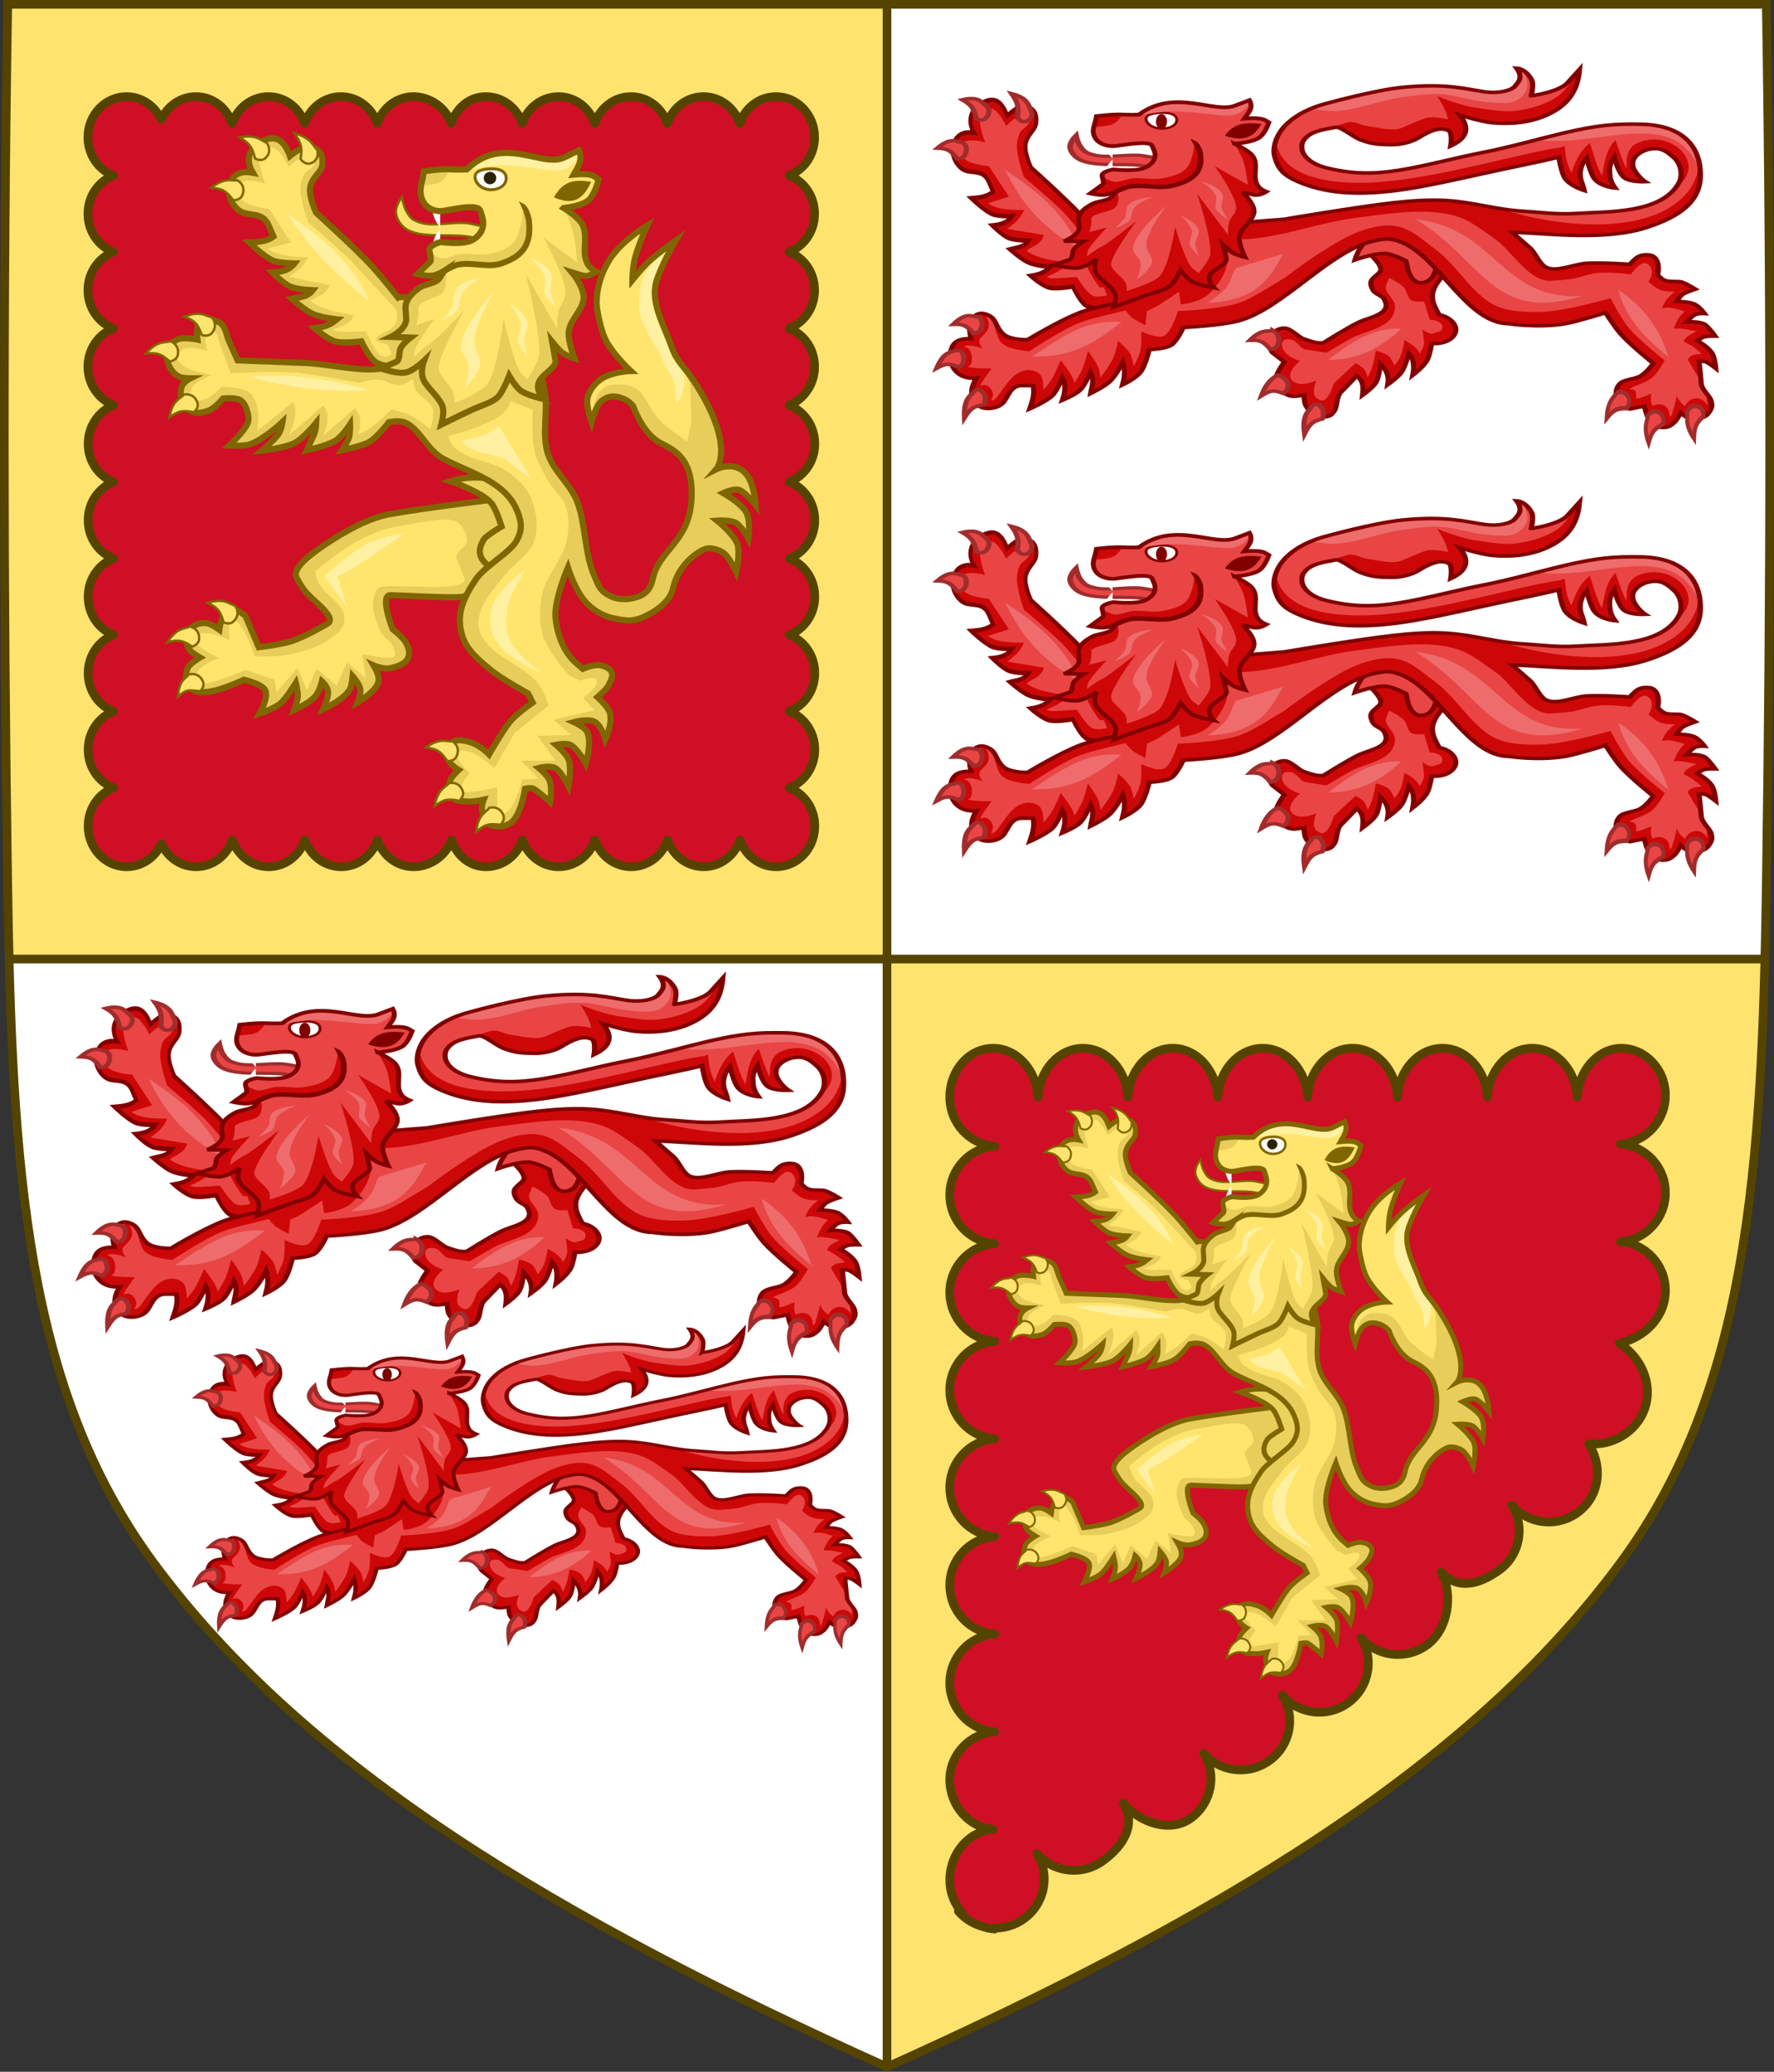 <svg height="478.827" width="410" xmlns="http://www.w3.org/2000/svg" xmlns:xlink="http://www.w3.org/1999/xlink"><rect width="100%" height="100%" fill="#333333" stroke="none"/><path d="m1.64 1c-.668 73.609-.473 147.234.466 220.842l202.75-.166-0-220.676z" fill="#ce0f25" stroke-width="1.001"/><path d="m408.184 1c.668 73.609.723 147.234-.216 220.842l-203-.166 0-220.676z" fill="#fff" stroke-width="1.001"/><path d="m1.64 1v220.676l203.0.166c.939-73.608.883-147.232.215-220.842zm27.445 21.326c3.528 0 6.585 2.163 8.029 5.301 1.445-3.138 4.491-5.301 8.02-5.301 3.852 0 7.134 2.578 8.379 6.188 1.244-3.612 4.526-6.188 8.379-6.188 3.852 0 7.134 2.578 8.379 6.188 1.244-3.612 4.526-6.188 8.379-6.188 3.847 0 7.142 2.561 8.391 6.164 1.25-3.599 4.525-6.164 8.369-6.164 3.847 0 7.49 2.561 8.738 6.164 1.25-3.599 4.175-6.164 8.02-6.164 3.847 0 7.14 2.561 8.389 6.164 1.25-3.599 4.525-6.164 8.369-6.164 3.847 0 7.142 2.561 8.391 6.164 1.25-3.599 4.535-6.164 8.379-6.164 3.847 0 7.13 2.561 8.379 6.164 1.25-3.599 4.535-6.164 8.379-6.164 3.847 0 7.13 2.561 8.379 6.164 1.25-3.599 4.535-6.164 8.379-6.164 4.921 0 8.914 4.211 8.914 9.4 0 4.067-2.457 7.529-5.887 8.838 3.43 1.309 5.887 4.769 5.887 8.836 0 4.067-2.457 7.527-5.887 8.836 3.43 1.309 5.887 4.771 5.887 8.838 0 4.067-2.457 7.527-5.887 8.836 3.43 1.309 5.887 4.769 5.887 8.836 0 4.067-2.458 7.528-5.865 8.908 3.453 1.38 5.912 4.839 5.912 8.906 0 4.067-2.459 7.529-5.889 8.838 3.43 1.309 5.889 4.769 5.889 8.836 0 4.067-2.459 7.527-5.889 8.836 3.43 1.309 5.889 4.769 5.889 8.836 0 4.067-2.459 7.529-5.889 8.838 3.43 1.309 5.889 4.769 5.889 8.836s-2.459 7.527-5.889 8.836c3.43 1.309 5.889 4.769 5.889 8.836 0 4.067-2.459 7.529-5.889 8.838 3.43 1.309 5.889 4.769 5.889 8.836 0 5.189-3.993 9.4-8.914 9.4-3.844 0-7.129-2.565-8.379-6.164-1.249 3.603-4.532 6.164-8.379 6.164-3.844 0-7.13-2.565-8.381-6.164-1.249 3.603-4.532 6.164-8.379 6.164-3.844 0-7.129-2.565-8.379-6.164-1.249 3.603-4.542 6.164-8.389 6.164-3.844 0-7.119-2.565-8.369-6.164-1.249 3.603-4.544 6.164-8.391 6.164-3.844 0-6.767-2.565-8.018-6.164-1.249 3.603-4.893 6.164-8.74 6.164-3.844 0-7.117-2.565-8.367-6.164-1.249 3.603-4.544 6.164-8.391 6.164-3.853 0-7.135-2.574-8.379-6.186-1.245 3.61-4.527 6.186-8.379 6.186-3.853 0-7.137-2.574-8.381-6.186-1.245 3.61-4.527 6.186-8.379 6.186-3.528 0-6.573-2.161-8.018-5.299-1.445 3.138-4.501 5.299-8.029 5.299-4.921 0-8.914-4.211-8.914-9.4 0-4.067 2.457-7.527 5.887-8.836-3.43-1.309-5.887-4.771-5.887-8.838 0-4.067 2.457-7.527 5.887-8.836-3.43-1.309-5.887-4.769-5.887-8.836s2.457-7.527 5.887-8.836c-3.43-1.309-5.887-4.771-5.887-8.838s2.457-7.527 5.887-8.836c-3.43-1.309-5.887-4.769-5.887-8.836 0-4.067 2.457-7.527 5.887-8.836-3.43-1.309-5.887-4.771-5.887-8.838 0-4.067 2.458-7.526 5.865-8.906-3.453-1.38-5.912-4.841-5.912-8.908 0-4.067 2.459-7.527 5.889-8.836-3.43-1.309-5.889-4.769-5.889-8.836 0-4.067 2.459-7.529 5.889-8.838-3.43-1.309-5.889-4.769-5.889-8.836 0-4.067 2.459-7.527 5.889-8.836-3.43-1.309-5.889-4.771-5.889-8.838 0-5.189 3.993-9.4 8.914-9.4z" fill="#fee46e"/><path d="m2.432 221.341c1.408 57.585 6.09 103.08 32.882 139.572 35.285 48.06 94.069 82.742 169.686 116.817l-.798-256.389z" fill="#fff" stroke-width="1.001"/><path d="m205 477.73c75.617-34.074 134.401-68.757 169.686-116.817 26.74-36.421 31.788-82.114 33.207-139.541l-202.893.004 0 256.353z" fill="#ce0f25" stroke-width="1.001"/><g id="a" stroke-width=".692" transform="matrix(1.769 0 0 1.145 -502.933 -365.09)"><g stroke-width=".717" transform="matrix(.931 0 0 1 -1071.749 603.355)"><g stroke-width=".717"><g stroke-width=".717" transform="translate(635.58 -333.09)"><path d="m883.74 300.42c-.846-.401-1.879-2.209-2.777-2.201-.945.009-1.612.866-2.087 2.018-.227.55.129 2.606.483 3.001l1.628 1.819s-1.019 1.903-1.097 2.974c-.067.93.221 1.677.631 2.412.535.958.667 1.328 1.52 1.53.509.121 1.714-.241 1.714-.241s-.028 1.526.27 2.231c.539 1.277 1.456 2.402 2.502 2.223.817-.14 1.082-.341 1.514-1.329.342-.784.274-2.787.83-3.612l2.262-3.356c.976.96.951 2.391.829 3.867 0 0 1.452-1.49 1.883-2.558.45-1.112.628-3.738.628-3.738.919 1.347 1.223 2.551 1.026 4.16 0 0 1.478-1.499 1.953-2.558.535-1.191.997-3.766.997-3.766.673 1.064.815 2.576.558 4.426 0 0 1.651-1.798 2.093-3.246.349-1.145.558-3.148.558-3.148 2.006.237 3.302-1.182 3.391-2.651.069-1.139-.725-2.692-2.341-3.143 0 0-.596-1.447-.822-2.517-.155-.736-.167-1.572 0-2.302.334-1.461 1.111-2.691 1.905-3.741 1.092-1.445 3.47-3.262 3.47-3.262l-.696-5.659-8.095-2.014-8.949 3.583c1.631 1.216 5.284 5.373 4.986 6.949-.112.59-.889 1.148-1.26 1.937-.274.581-.065 1.51.204 2.11.376.84 1.276 1.033 1.565 1.823.26.711.378 1.345.068 2.014-.613 1.322-2.674 1.877-3.674 2.59-1.822 1.299-4.907 4.13-4.907 4.13-.959.203-1.879-.337-2.763-.756z" fill="#cd0707" stroke="#800000" stroke-width=".717"/><path d="m886.89 303.19s2.249-1.923 3.444-2.882c1.883-1.512 5.175-1.911 6.003-5.048 0 0 .234-.697.157-1.663-.115-1.446-1.667-2.642-1.181-4.221l.394-1.279s1.651 1.154 2.126 2.046c.386.725.441 1.932.945 2.43.517.512 1.811.256 1.811.256l.787 3.709s1.199-.016 1.653.895c.133.267.158.705.079 1.023-.126.506-.855.634-1.172.815-.619.353-1.574-.785-1.574-.785s.331 2.516.168 3.331c-.113.563-.551 1.535-.551 1.535-.348-.961-.574-1.429-2.146-2.721 0 0-.189 2.145-.611 3.491-.195.623-.787 1.663-.787 1.663s-.359-1.183-.63-1.663c-.508-.898-1.986-1.317-1.986-1.317s-.291 2.631-.707 4.033c-.153.517-.415 1.279-.415 1.279s-.284-1.207-.551-1.663c-.317-.539-1.181-1.151-1.181-1.151l-3.05 4.093s-.461 2.421-1.179 3.2c-.415.45-.637.23-1.085-.128-.217-.174-.412-.515-.472-.895-.194-1.223.296-2.756.296-2.756s-1.641 1.045-2.72.547c-.411-.19-.923-.714-.945-1.407-.049-1.598 1.382-3.105 1.382-3.105s-1.616-.617-2.286-2.112c-.219-.487-.374-1.3-.157-1.791.249-.564.841-.519 1.26-.384.799.259 1.163 1.806 1.971 1.984l2.913.64z" fill="#e94545" stroke-width=".717"/><path d="m897.38 298.36c-3.964-.331-7.062 2.785-10.228 6.257 4.062.03 7.174-2.172 10.228-6.257z" fill="#ee6c6c" stroke-width=".717"/><g fill="#e94545" stroke="#a02c2c" stroke-width=".717"><path d="m879.37 298.67c.742.558 1.003 1.559.747 2.718-.128.576-.464 1.012-1.087 1.139-.941-1.564-1.421-1.935-2.882-1.845 1.764-2.512 2.63-1.639 3.222-2.011z" stroke-width=".717"/><path d="m881.516 309.608c.044.608-.136 1.243-.658 1.809-1.272-.714-1.804-.696-3.086.446.885-3.529 2.327-4.142 2.327-4.142s1.327.665 1.416 1.888z" stroke-width=".717"/><path d="m886.294 314.456c.232.482.281 1.177.017 2.101-1.315.464-1.764.929-2.494 2.987-.373-3.763.543-4.491.946-5.36.403-.869 1.064-.696 1.531.273z" stroke-width=".717"/></g><path d="m902.71 282.61s-.154 4.705-1.364 5.91c-.521.519-1.25.734-1.819.369-.551-.353-.935-1.312-1.137-2.216-.129-.579-.341-2.031-.341-2.031s-1.849-1.375-2.842-1.477c-1.461-.152-4.319 1.293-4.319 1.293.488-2.465 1.801-4.483 3.183-6.464l4.774-.554 3.865 5.171z" fill="#e94545" stroke="#800000" stroke-width=".717"/></g><g stroke-width=".717" transform="translate(635.58 -333.09)"><g stroke-width=".886" transform="matrix(.634 0 0 1.03 558.07 489.58)"><path d="m469.89-189.44s-3.213-.025-4.5-.778c-1.399-.819-2.898-3.716-2.898-3.716s-3.543.575-5.172.222c-1.702-.369-4.138-2.315-4.138-2.315 1.627-.24 2.842-.486 4.418-1.76 0 0-3.136-.166-4.922-.854-1.555-.599-4.093-2.583-4.093-2.583 1.45-.36 3.018-.315 4.16-1.733 0 0-3.072.028-4.463-.481-1.389-.508-3.595-2.462-3.595-2.462 1.688-.147 3.294-.46 4.379-1.824 0 0-3.111.106-4.429-.412-1.82-.715-4.604-3.096-4.604-3.096 1.751-.132 3.492-.283 4.817-1.276l-.984-1.999c-1.188-2.413-3.677-1.562-5.331-2.227-1.624-.653-2.535-2.434-2.624-3.432-.156-1.761.744-4.45 4.717-3.889-1.976-3.011.081-5.174 2.184-6.04 2.02-.832 3.803-.605 5.175 2.69 0 0 1.843-1.491 2.842-1.712 1.39-.308 2.957.154 3.451 1.455.203.535.277 1.654-.064 2.322-.539 1.057-1.726 1.78-2.114 3.326-.439 1.75 1.178 4.803 1.178 4.803s7.637 6.05 11.15 9.364c1.869 1.763 5.264 5.579 5.264 5.579l.188-.109h7.57l.676 12.773-8.238.161z" fill="#cd0707" stroke="#800000" stroke-width=".886"/><path d="m728.67 600.09s2.143 3.009 3.344 3.582c1.149.549 3.344 0 3.344 0l-.716-1.552h-.955c-2.493-2.995-4.621-6.516-3.941-10.509 0 0-2.831-3.139-4.538-4.657-2.245-1.996-8.24-6.448-8.24-6.448s-1.372-3.327-1.552-5.612c-.08-1.012.13-2.084.597-2.985.479-.925 1.885-1.261 2.15-2.269.083-.317-.028-.704-.239-.955-.252-.3-.683-.501-1.075-.478-1.479.087-3.821 2.269-3.821 2.269s-1.465-2.632-2.747-3.224c-.542-.25-1.24-.228-1.791 0-.52.215-1.032.655-1.194 1.194-.514 1.712 1.075 5.254 1.075 5.254s-3.447-.876-4.777 0c-.506.334-.767 1.068-.716 1.672.055.66.536 1.286 1.075 1.672 1.467 1.052 5.254 1.314 5.254 1.314l4.418 5.971-4.657 1.314c1.774.966 3.164 1.293 8.001 1.314-.985 2.07-2.43 2.78-3.702 3.702l8.12 1.194c-.706 2.032-2.828 2.22-3.821 3.105 2.053 1.366 5.296 1.839 8.598 2.269-.446 1.666-2.554 2.085-4.179 2.866 1.188.491 3.272.146 6.687 0z" fill="#e94545" stroke-width=".886" transform="translate(-265.27 -795.88)"/><path d="m463.96-201.37c-3.57-7.416-9.762-11.437-16.381-15.396 3.969 7.437 9.255 11.964 16.381 15.396z" fill="#ee6c6c" stroke-width=".886"/></g><g fill="#e94545" stroke="#a02c2c" stroke-width=".717"><path d="m844.736 256.507c-.36.178-.777.001-1.212-.734.209-2.16.104-3.008-.813-4.857 2.294.795 2.381 2.445 2.734 3.37.353.925.015 1.863-.71 2.222z" stroke-width=".717"/><path d="m839.078 255.866c-.283.405-.707.523-1.29.147-.36-2.107-.672-2.808-1.978-3.874 2.291-.82 2.791.623 3.348 1.227s.489 1.686-.08 2.5z" stroke-width=".717"/><path d="m836.223 263.069c-.153.559-.508.955-1.135 1.008-.868-1.671-1.331-2.098-2.792-2.181 1.872-2.297 2.696-1.324 3.358-1.152.661.171.877 1.201.569 2.326z" stroke-width=".717"/></g></g><g stroke-width=".717"><path d="m1551.2-81.761c1.368-.244 4.177-1.15 5.12-2.647.44-.698 1.672-2.647 1.672-2.647-.261 4.402-1.65 7.255-4.598 9.188-2.352 1.543-5.067 1.9-7.628 1.557-1.613-.216-4.598-1.557-4.598-1.557 1.637 2.852.805 4.865-1.254 6.229 0 0 .305-2.731-.314-3.115-1.334-.827-2.838.251-4.255 1.516-1.046.935-2.631 1.371-3.698 1.352-1.778-.032-2.763-.065-4.426-1.004-1.003-.566-2.742-2.726-3.479-2.511-1.591.463-3.6.724-4.505 2.728-.315.696-.276 1.786 0 2.518.619 1.642 2.01 2.499 3.238 2.938 3.654 1.304 6.637 1.296 10.243.468 3.717-.854 8.057-2.563 11.774-3.595 3.684-1.023 8.433-2.955 11.224-3.889 4.934-1.651 7.147-1.878 10.839-1.79 6.466.154 8.583 5.27 8.386 10.854-.202 5.737-4.098 8.334-7.434 9.943-5.865 2.83-13.918 1.218-18.979 1.025 0 0 1.697 2.118 2.466 3.086.902 1.134 1.352 3.506 2.466 4.084 1.528.794 3.865-.78 5.481-.919 2.259-.195 6.097.204 6.097.204.588-.892.969-1.511 1.579-1.778.438-.192 1.127-.202 1.479-.002.696.396 1.163 1.615.872 3.886 0 0 .482 1.006 1.218 1.238.779.246 1.688.029 2.132.238.732.344 1.918 1.429 1.918 1.429s-1.257.593-1.78 1.068c-.358.325-.836 1.4-.836 1.4s1.722.044 2.441.52c.77.509 1.482 1.949 1.482 1.949s-1.036-.109-1.531.355c-.378.355-.997 1.334-.997 1.334s2.015-.244 2.702.65c.608.791 1.308 2.209 1.308 2.209s-1.087-.034-1.602.187c-.335.144-.926.723-.926.723s1.393 1.082 2.005 2.338c.489 1.004.61 3.248.61 3.248s-.82-.916-1.324-1.253c-.315-.21-1.029-.176-1.029-.176l.326 4.608c.08 1.133 1.146 2.36 1.336 3.236.24 1.105.18 1.521-.251 2.49-.551 1.241-1.689 1.494-2.672 1.245-.543-.138-1.306-1.159-1.306-1.159s-.555 1.529-.93 1.998c-.627.785-.897.686-1.715.639-.627-.036-1.186-.212-1.62-.888-.5-.778-.846-3.108-.846-3.108l-1.929.568c-.419.123-1.689-.829-1.831-1.429-.297-1.259-.325-2.531.251-3.552.547-.97 2.059-1.02 2.83-1.554.987-.684 1.936-2.664 1.936-2.664s-3.223-3.696-4.617-5.994c-.766-1.264-2.085-4.218-2.085-4.218s-4.11 1.845-5.66 2.22c-3.823.925-7.894 0-7.894 0-5.843 0-9.731-13.374-15.044-16.428-1.621-.932-2.385-.786-4.081-.222-6.156 2.047-12.728 13.675-18.828 16.072-2.504.984-7.745 1.332-7.745 1.332s-.858 2.755-1.67 3.541c-.883.855-3.099.911-3.099.911s-.567 3.294-1.216 4.546c-.678 1.308-2.542 2.575-2.542 2.575.275-1.503.439-2.653.05-4.552 0 0-.927 2.628-1.828 3.873-.785 1.083-2.699 2.422-2.699 2.422.154-1.401.593-2.732 0-4.319 0 0-.788 2.655-1.473 3.637-.684.979-2.492 2.046-2.492 2.046.35-1.515.574-3.03 0-4.546 0 0-.749 2.723-1.421 3.637-.927 1.262-3.156 2.644-3.156 2.644.376-1.563.738-3.126.46-4.689l-1.516-.004c-1.831-.005-1.947 2.499-2.8 3.64-.837 1.12-2.197 1.145-2.848.796-1.149-.616-2.171-2.78-.776-5.96-2.413.418-3.671-2.03-3.665-4.209.01-2.093.476-3.94 2.91-3.717 0 0-.315-1.812-.192-2.766.171-1.327.872-2.48 1.821-2.351.39.053 1.114.466 1.445 1.044.524.914.668 2.244 1.54 3.236.987 1.123 3.332 1.032 3.332 1.032s4.559-3.996 7.566-5.608c1.6-.858 6.144-2.154 6.144-2.154l.142-18.079c2.731.273 1.556.311 3.866.2 3.317-.161 12.032 2.018 12.032 2.018l6.205-.688s10.35-2.529 15.273-3.32c2.48-.398 4.987-.685 7.478-.474 3.752.317 6.974 1.825 10.5 2.134 2.965.26 4.99.75 7.955.474 4.233-.394 11.799.068 14.203-6.13.624-1.609.304-3.812-.628-5.051-1.229-1.635-2.102-2.25-3.741-1.688-.864.296-1.963 1.28-2.071 2.489-.058.656.015 1.476.384 2.25.635 1.332 1.353 1.733 1.353 1.733s-1.836.4-2.672-.597c-.88-1.049-1.67-4.381-1.67-4.381-.414.85-.718 1.782-.648 2.993.06 1.043 0 1.696.782 3.28 0 0-1.942-.202-2.873-1.792-.625-1.069-1.136-4.282-1.136-4.282-.551.811-.887 2.124-.911 3.092-.034 1.398.373 2.011.577 3.48 0 0-1.915-.839-2.672-2.39-.588-1.204-.901-4.365-.901-4.365-2.203.818-6.407 1.975-10.986 3.441-3.226 1.032-8.152 2.619-11.633 3.271-5.979 1.12-10.332.54-14.007-1.784-1.913-1.21-2.774-2.374-3.268-5.121-.28-1.559.132-3.769 1.082-5.489 1.324-2.398 3.623-4.193 6.19-5.141 0 0 6.801-2.722 10.762-3.27 6.351-.88 8.934.443 11.588.941 1.725.324 3.581-.207 4.124-1.174.457-.813 1.213-1.69.195-3.65 0 0 1.291.038 2.148 2.401.35.965-.082 3.195-.082 3.195z" fill="#e94545" stroke-width=".717"/><path d="m1706.6 535.38s-1.819 4.24-3.156 5.5c-1.685 1.588-3.753 2.438-5.687 2.812-1.881.364-3.805-.256-5.688-.594-2.183-.391-5.438-2.344-5.437-2.344.659 1.555 1.328 3.132 1.5 4.688 0 0-2.042-.73-3.125-.25-.854.378-2.486 1.422-3.313 1.938-1.282.801-3.323-.017-4.687-.281-1.409-.272-1.921-1.266-3.188-.719l-1.219.531 3.969 3.125 4 .812 2.5-.719 2.75-2.219 2.188-.188.625 1.312.062 2.312 1.438-1.906.375-1.625-.438-2.844 2.938 1.219 3.75.406 3.875-1.031 3.437-2.219 1.656-2.844.875-4.875zm10.25 14.125c-.871.039-1.782.362-2.625 1.094-1.15 1.481-1.044 3.269-1.031 4.75-.59-1.374-1.043-3.742-1.562-5.688-1.433 1.972-1.513 4.791-1.906 7.125-.804-2.06-1.197-4.502-1.688-6.562-1.655 1.867-2.067 4.133-2.594 6-.4-1.158-.787-2.399-.906-5.156v-.062c-.01.001-.022-.001-.031 0v-.188c-.217.109-.345.183-.531.281-4.914.9-15.955 5.715-24.531 6.875-4.754.643-9.942.244-12.937-2.625-1.32-1.264-2.226-3.012-2.469-5.344l-.438 2.719 1.406 3.562 3.187 2.438 6 1.875 6.5-.844 3.719-.594 19.375-5.969.438 3.375 1.312 2.219 1.75 1.062-.688-3 .25-2.031.688-1.312 1 3.781 1.312 1.5 1.812.625-.719-1.844-.062-2.406.562-1.781.906 3.188 1.094 1.188 2.406.281-1.5-2.25-.281-2.031.969-1.656 2.25-.719 1.75.938 1.375 1.719.406 2.719-.344 2.031c3.39-4.02.117-9.45-3.625-9.281zm3.625 9.281c-.029.034-.064.06-.094.094l.062.031.031-.125zm2.969-5.094c-.183 3.049-.953 5.442-2.187 7.25-5.855 8.57-18.948 5.715-25.219 2.781l-2.781-.594c-.406-.253-.868-.506-1.438-.812-2.097-.62-1.626-.305-3.937-.5-2.491-.211-5.02.07-7.5.469-4.924.791-15.25 3.312-15.25 3.312l-6.219.688s-8.714-2.16-12.031-2c-2.309.112-1.144.054-3.875-.219v3.062s5.327 1.887 8.187 2.344c2.764.441 5.318.32 8.094.188 5.19-.247 10.746-3.409 15.906-4.344 4.133-.749 8.709-1.814 12.469-.875 3.158.789 4.37 2.474 7.094 5.188 2.291 2.283 4.618 8.406 7.687 8.406 0 0 1.712-.129 2.844-.344 1.426-.271 2.444-1.067 3.875-1.25 1.948-.249 4.625.281 4.625.281 1.262-2.389 1.919-2.46 2.281-2.156.799.67.907 2.156.188 3.656.794.812 1.302 2.158 3.719 1.969-1.064 1.258-1.406 1.889-1.844 3.438.907-.444 1.861-.018 3.219.562-.961 1.22-1.23 2.425-1.562 3.5.902-.175 1.599.122 3.219.531-.925.719-1.626 1.066-1.781 2.062 1.056.894.964.535 2.5 2.469-.976.188-1.588.17-1.969 1.188l1.875 4.406-.25-4.094s.716-.023 1.031.188c.504.336 1.312 1.25 1.312 1.25s-.105-2.246-.594-3.25c-.612-1.256-2.031-2.344-2.031-2.344s.603-.575.938-.719c.515-.221 1.594-.188 1.594-.188 0 0-.673-1.428-1.281-2.219-.687-.894-2.719-.656-2.719-.656s.622-.957 1-1.312c.494-.465 1.531-.375 1.531-.375s-.699-1.428-1.469-1.938c-.719-.475-2.469-.531-2.469-.531s.486-1.05.844-1.375c.523-.475 1.781-1.094 1.781-1.094s-1.174-1.062-1.906-1.406c-.444-.209-1.346-.004-2.125-.25-.736-.232-1.219-1.219-1.219-1.219.292-2.27-.179-3.51-.875-3.906-.352-.2-1.062-.192-1.5 0-.611.267-.975.889-1.562 1.781 0 0-3.835-.382-6.094-.188-1.615.139-3.972 1.7-5.5.906-1.114-.579-1.567-2.96-2.469-4.094-.77-.968-2.469-3.062-2.469-3.062-.052-.101-.076-.153-.125-.25l5.781.5 5.812.125h3.656c4.206-1.378 9.114-2.908 11.125-9.812l.062-5.125zm-43.5 13.156c-1.522-.042-3.25.644-4.625 1.438-3.93 2.268-10.094 9.125-10.094 9.125-1.742 1.46-4.235 3.894-6.094 4.906-2.84 1.546-8.906 1.812-8.906 1.812s-.829 4.197-1.938 5c-.982.711-3.188-.906-3.188-.906s.034 2.377-.094 3.656c-.117 1.167-.969 3.375-.969 3.375s-.213-1.738-.5-2.469c-.42-1.071-1.688-2.625-1.688-2.625s-.373 2.437-.719 3.531c-.446 1.41-1.75 3.812-1.75 3.812s-.149-1.441-.344-2.094c-.355-1.189-1.438-3.219-1.438-3.219s-.432 2.495-.781 3.656c-.297.988-1.094 2.781-1.094 2.781s-.219-.924-.375-1.344c-.435-1.169-1.562-3.219-1.562-3.219s-.769 2.661-1.281 3.875c-.32.758-1.125 2.094-1.125 2.094-0 0-.01-2.392-.5-3.125-.458-.685-1.356-1.002-1.969-.844-2.015.519-2.813 3.213-4.156 5.594-.289.512-.896.802-.656.219.368-.895.075-1.724-.188-2.188-.296-.522-.873-.837-1.281-.5-.623.516 1.488-3.469 1.437-3.469 0 0-2.116.071-3.125-.25-.583-.186.51.258.375-2.094-.127-2.215-1.42-1.985-1.062-2.156.99-.475 2.625.531 2.625.531-0 0-.778-1.064-.438-2 .155-.427 1.077-1.303 1.219-2.406.206-1.606-.775-2.872-.812-2.75-.426 1.383-1.642 1.016-1.812 2.344-.123.954.188 2.781.188 2.781-2.434-.223-2.896 1.626-2.906 3.719-.01 2.178 1.243 4.637 3.656 4.219-1.395 3.18-.368 5.322.781 5.938.651.349 2.007.339 2.844-.781.852-1.14.982-3.661 2.812-3.656h1.5c.278 1.563-.093 3.156-.469 4.719 0 0 2.229-1.394 3.156-2.656.671-.914 1.438-3.625 1.438-3.625.574 1.515.35 3.016 0 4.531 0 0 1.816-1.052 2.5-2.031.685-.981 1.469-3.656 1.469-3.656.593 1.587.154 2.911 0 4.312-0 0 1.903-1.323 2.687-2.406.901-1.244 1.844-3.875 1.844-3.875.389 1.899.213 3.06-.062 4.562 0 0 1.853-1.286 2.531-2.594.649-1.252 1.219-4.531 1.219-4.531s2.211-.051 3.094-.906c.812-.786 1.688-3.562 1.688-3.562s5.246-.328 7.75-1.312c6.099-2.398 12.656-14.047 18.812-16.094 1.696-.564 2.473-.713 4.094.219 5.313 3.053 9.188 16.438 15.031 16.438 2.631 0 4.084.925 7.906 0 1.55-.375 5.656-2.219 5.656-2.219s1.327 2.955 2.094 4.219c1.394 2.298 4.594 6 4.594 6s-.95 1.972-1.937 2.656c-.771.534-2.266.593-2.813 1.562-.576 1.021-.547 2.273-.25 3.531.142.601 1.393 1.561 1.813 1.438l1.937-.562s.344 2.316.844 3.094c.434.676.998 1.151 1.625 1.188.818.047 1.092-.152 1.719-.938.374-.469.937-1.969.937-1.969s.77 1.019 1.313 1.156c.984.249 2.105-.009 2.656-1.25.43-.969-.104-3.395-.344-4.5 0 0-.05 3.084.188 3.406-.6-2.3-2.586-2.332-3.219-.188-.917-.775-1.156-2.094-1.156-2.094l-.469 2.688c-.244.507-.059 1.196-.531 1.562-.072-2.582-1.332-2.856-2.438-2.188-.347-.931-.156-2.5-.156-2.5s-1.093.711-1.875 1c-.465.172-.156-.439-.281-1.188-.147-.877-1.061-.631-.875-.781.991-.803 2.057-1.121 3-2.062.863-.861 1.906-3.656 1.906-3.656s-3.373-3.823-4.906-6.344c-1.232-2.026-2.688-6.219-2.688-6.219 0 0-6.083 2.544-9.469 2.75-2.019.123-4.865.027-6.719-1.281-3.304-2.333-5.354-8.123-8.375-11.312-1.923-2.03-3.502-4.34-5.781-4.75-.207-.037-.439-.088-.656-.094z" fill="#cd0707" stroke-width=".717" transform="translate(-148.6 -622.44)"/><path d="m1493.4-40.568s.893 2.732 2.04 3.842c.515.498 1.621 1.273 1.621 1.273l.226-2.86s1.027-.638 1.666-1.203c.639-.565 2.818-2.668 2.818-2.668l.278 2.556s2.741-.32 4.123-2.399c.924-1.389 1.819-3.024 2.221-4.962.463-2.233.092-7.066.092-7.066l-9.363.534-2.13 11.181-3.591 1.77z" fill="#cd0707" stroke-width=".717"/><path d="m1698.6 535.34s.057.14.062.156v-.062l-.062-.094zm.062.156-.312 1.812-1.469 1.969-1.719.75-2.906-.438-4.344-.812h-4.875l-5.469 1.031-5.312 1.781-3.031 1.75s2.065.52 3.094.438c3.062-.247 5.992-2.064 9.031-2.719 1.829-.394 3.687-.812 5.531-.719 2.397.121 4.729 1.509 7.125 1.656 1.264.077 2.641.483 3.781-.406.655-.511 1.301-1.477 1.469-2.625.169-1.157-.508-3.209-.594-3.469zm15.344 10.994-6.313.538-7.531 2.438c8.623 2.063 18.965-6.614 22.938 5.062l.281-1.906-1.938-3.469-2.625-2.25-4.812-.413zm9.094 8.038v.062l.094.156c-.026-.079-.067-.141-.094-.219zm-39.531 11.062c9.619 8.362 10.802 21.08 23.438 15.469-11.36 1.202-12.096-13.681-23.438-15.469zm28.469 14.281c1.138 6.178 3.956 9.881 7.031 13.562-1.345-6.227-3.638-10.258-7.031-13.562z" fill="#ee6c6c" stroke-width=".717" transform="translate(-148.6 -622.44)"/><path d="m1475.7-36.974s.331 3.842 1.146 5.054c1.001 1.488 3.929 1.729 3.929 1.729s4.254-4.046 6.549-5.453c1.87-1.147 3.867-1.65 5.812-2.394.625-.239 1.883-.665 1.883-.665s.335-3.459.246-5.187c-.085-1.639-.737-4.788-.737-4.788l-.491 8.379-5.157 1.729-4.584 2.793-3.602 3.458-3.602-1.33-1.392-3.325z" fill="#cd0707" stroke-width=".717"/></g><path d="m1551.2-81.761c1.368-.244 4.177-1.15 5.12-2.647.44-.698 1.672-2.647 1.672-2.647-.261 4.402-1.65 7.255-4.598 9.188-2.352 1.543-5.067 1.9-7.628 1.557-1.613-.216-4.598-1.557-4.598-1.557 1.637 2.852.805 4.865-1.254 6.229 0 0 .305-2.731-.314-3.115-1.334-.827-2.838.251-4.255 1.516-1.046.935-2.631 1.371-3.698 1.352-1.778-.032-2.763-.065-4.426-1.004-1.003-.566-2.742-2.726-3.479-2.511-1.591.463-3.6.724-4.505 2.728-.315.696-.276 1.786 0 2.518.619 1.642 2.01 2.499 3.238 2.938 3.654 1.304 6.637 1.296 10.243.468 3.717-.854 8.057-2.563 11.774-3.595 3.684-1.023 8.433-2.955 11.224-3.889 4.934-1.651 7.147-1.878 10.839-1.79 6.466.154 8.583 5.27 8.386 10.854-.202 5.736-4.098 8.334-7.434 9.943-5.865 2.83-13.918 1.218-18.979 1.025 0 0 1.697 2.118 2.466 3.086.902 1.134 1.352 3.506 2.466 4.084 1.528.794 3.865-.78 5.481-.919 2.259-.195 6.097.204 6.097.204.588-.892.969-1.511 1.579-1.778.438-.192 1.127-.202 1.479-.002.696.396 1.163 1.615.872 3.886 0 0 .482 1.006 1.218 1.238.779.246 1.688.029 2.132.238.732.344 1.918 1.429 1.918 1.429s-1.257.593-1.78 1.068c-.358.325-.836 1.4-.836 1.4s1.722.044 2.441.52c.77.509 1.482 1.949 1.482 1.949s-1.036-.109-1.531.355c-.378.355-.997 1.334-.997 1.334s2.015-.244 2.702.65c.608.791 1.308 2.209 1.308 2.209s-1.087-.034-1.602.187c-.335.144-.926.723-.926.723s1.393 1.082 2.005 2.338c.489 1.004.61 3.248.61 3.248s-.82-.916-1.324-1.253c-.315-.21-1.029-.176-1.029-.176l.326 4.608c.08 1.133 1.146 2.36 1.336 3.236.24 1.105.18 1.521-.251 2.49-.551 1.241-1.689 1.494-2.672 1.245-.543-.138-1.306-1.159-1.306-1.159s-.555 1.529-.93 1.998c-.627.785-.929 1.002-1.747.955-.628-.036-1.154-.528-1.588-1.204-.5-.778-.846-3.108-.846-3.108l-1.929.568c-.419.123-1.689-.829-1.831-1.429-.297-1.259-.325-2.531.251-3.552.547-.97 2.059-1.02 2.83-1.554.988-.684 1.936-2.664 1.936-2.664s-3.223-3.696-4.617-5.994c-.766-1.264-2.085-4.218-2.085-4.218s-4.11 1.845-5.66 2.22c-3.823.925-7.894 0-7.894 0-5.843 0-9.731-13.374-15.044-16.428-1.621-.932-2.385-.786-4.081-.222-6.156 2.047-12.728 13.675-18.828 16.072-2.504.984-7.745 1.332-7.745 1.332s-.858 2.755-1.67 3.541c-.883.855-3.099.911-3.099.911s-.567 3.294-1.216 4.546c-.678 1.308-2.542 2.575-2.542 2.575.275-1.503.439-2.653.05-4.552 0 0-.927 2.628-1.828 3.873-.785 1.083-2.699 2.422-2.699 2.422.154-1.401.593-2.732 0-4.319 0 0-.788 2.655-1.473 3.637-.684.979-2.492 2.046-2.492 2.046.35-1.515.574-3.03 0-4.546 0 0-.749 2.723-1.421 3.637-.927 1.262-3.156 2.644-3.156 2.644.376-1.563.738-3.126.46-4.689l-1.516-.004c-1.831-.005-1.947 2.499-2.8 3.64-.837 1.12-2.197 1.145-2.849.796-1.149-.616-2.171-2.78-.776-5.96-2.413.418-3.671-2.03-3.665-4.209.01-2.093.476-3.94 2.91-3.717 0 0-.315-1.812-.192-2.766.171-1.327.872-2.48 1.821-2.351.39.053 1.114.466 1.445 1.044.524.914.668 2.244 1.54 3.236.987 1.123 3.332 1.032 3.332 1.032s4.559-3.996 7.566-5.608c1.6-.858 6.144-2.154 6.144-2.154l.142-18.079c2.731.273 1.556.311 3.866.2 3.317-.161 12.032 2.018 12.032 2.018l6.205-.688s10.35-2.529 15.273-3.32c2.48-.398 4.987-.685 7.478-.474 3.752.317 6.974 1.825 10.5 2.134 2.965.26 4.99.75 7.955.474 4.233-.394 11.799.068 14.203-6.13.624-1.609.304-3.812-.628-5.051-1.229-1.635-2.102-2.25-3.741-1.688-.864.296-1.963 1.28-2.071 2.489-.058.656.015 1.234.384 2.009.635 1.332 1.353 1.974 1.353 1.974s-2.133.158-2.97-.839c-.88-1.049-1.373-4.14-1.373-4.14-.414.85-.718 1.782-.648 2.993.06 1.043 0 1.696.782 3.28 0 0-1.942-.202-2.873-1.792-.625-1.069-1.136-4.282-1.136-4.282-.551.811-.887 2.124-.911 3.092-.034 1.398.373 2.011.577 3.48 0 0-1.915-.839-2.672-2.39-.588-1.204-.901-4.365-.901-4.365-2.203.818-6.407 1.975-10.986 3.441-3.226 1.032-8.152 2.619-11.633 3.271-5.979 1.12-10.332.54-14.007-1.784-1.913-1.21-2.774-2.374-3.268-5.121-.28-1.559.132-3.769 1.082-5.489 1.324-2.398 3.623-4.193 6.19-5.141 0 0 6.801-2.722 10.762-3.27 6.351-.88 8.934.443 11.588.941 1.725.324 3.581-.207 4.124-1.174.457-.813 1.213-1.69.195-3.65 0 0 1.291.038 2.148 2.401.35.965-.082 3.195-.082 3.195z" fill="none" stroke="#800000" stroke-width=".717"/><path d="m1505.8-40c8.309-.341 9.436-7.694 10.663-9.867l-6.621 2.865c-.598.906-.62 2.112-1.167 3.366-.544 1.247-1.61 2.542-2.874 3.636z" fill="#ee6c6c" stroke-width=".717"/><g fill="#e94545" stroke="#a02c2c" stroke-width=".886" transform="matrix(.634 0 0 1.03 1193.6 156.49)"><path d="m582.91-173.1c1.206-.457 2.188-.071 2.708 1.006.258.535.189 1.21-.41 1.997-2.122-.003-2.91.287-4.46 1.992.205-3.693 1.767-4.075 2.162-4.995z" stroke-width=".886"/><path d="m589.89-168.72c.9-.924 1.953-.989 2.879-.233.46.376.683 1.017.473 1.984-1.925.894-2.516 1.49-3.2 3.691-1.375-3.434-.121-4.44-.151-5.441z" stroke-width=".886"/><path d="m598.52-169.35c.628-1.127 1.628-1.464 2.719-.976.542.243.925.804.974 1.792-1.625 1.365-2.041 2.094-2.127 4.398-2.223-2.956-1.275-4.255-1.565-5.213z" stroke-width=".886"/></g><g fill="#e94545" stroke="#a02c2c" stroke-width=".717" transform="translate(635.58 -333.09)"><path d="m838.481 298.192c-.129.575-.466 1.01-1.089 1.133-.937-1.569-1.417-1.942-2.878-1.861 1.769-2.503 2.634-1.624 3.301-1.528s.926 1.099.667 2.256z" stroke-width=".717"/><path d="m836.023 304.414c.022.611-.183 1.227-.725 1.74-1.243-.839-1.775-.873-3.097.14 1.016-3.435 2.023-3.184 2.66-3.524s1.118.415 1.162 1.644z" stroke-width=".717"/><path d="m838.887 311.655c.2.519.203 1.219-.12 2.092-1.338.235-1.815.621-2.674 2.542-.126-3.806.832-4.373 1.289-5.168s1.103-.51 1.505.534z" stroke-width=".717"/></g><path d="m1493.7-36.089c-5.208-.563-8.297 3.031-12.55 6.956 5.345.216 8.43-2.308 12.55-6.956z" fill="#ee6c6c" stroke-width=".717"/></g><g stroke-width=".717" transform="matrix(1.019 0 0 .837 604.76 -146.39)"><path d="m881.45 93.468s-4.233-1.222-5.945-1.755c-2.005-.625-4.912.628-6.872-.213-1.153-.495-1.437-.845-2.001-2.287-.348-.891-.52-2.408-.52-2.408s-.951 1.615-.801 3.02c.13 1.221.781 2.44 1.59 3.02 2.257 1.618 6.194.543 8.685 1.322 1.739.544 3.848 3.848 3.848 3.848l2.017-4.547z" fill="#e94545" stroke="#a02c2c" stroke-width=".776"/><g stroke-width=".833" transform="matrix(.805 0 0 1.078 345.47 -306.35)"><g fill="#fff" stroke-width=".833"><path d="m651.57 373.61c.398-2.459.929-2.703 1.438-3.514l.023 3.461-1.46.053 0.0 0z" stroke-width=".833"/><path d="m651.57 366.31c.398 2.459.929 2.703 1.438 3.514l.023-3.461-1.46-.053 0-0z" stroke-width=".833"/></g><path d="m643.05 393.62 2.534-1.107c.717-.313.46-1.539.735-2.23.314-.788 1.72-1.876 1.72-1.876l-3.333-.107s2.417-1.155 2.58-2.795c.042-.416-.111-1.732-.107-2.15.009-1.432 1.281-2.646 2.473-3.44.755-.503 2.795-.706 3.225-1.505l.753-1.398s-1.035.723-2.025.851c-.966.124-2.473-.323-2.473-.323l2.15-2.043c.338-.321-.232-1.701-.108-2.15.226-.815 1.935-1.183 1.935-1.183s3.59.67 5.167-.26c1.504-.888 2.249-2.613 1.755-4.138l-.335-1.032c-.419-1.292-5.133.436-6.479.616-1.181.158-2.324-.378-2.945-1.395-1.155-1.889-.192-3.778 0-5.667l7.162-.329c2.662-3.491 8.684-3.227 14.172-1.552.602-.351 2.198-.179 2.838-.412.717-.26.513-.924 1.923-1.317 0 0 .811.715.564 2.053-.103.559-1.501 1.75-1.444 2.206.037.298.89-.531 1.823-.447 1.177.105 2.482 1.101 2.441 1.37-.13.854-.867 2.361-1.653 3.135-.595.586-1.201.482-1.702.903-.597.501-2.524.635-2.524.635s2.406 1.473 3.07 2.651c1.228 2.178-.212 4.637.977 6.837.422.782 1.395 1.256 1.395 1.256s-1.095.944-2.093.698c-.914-.226-1.953-.558-1.953-.558s1.838 2.175 1.953 4.046c.133 2.164-2.315 3.841-2.511 6-.138 1.517.977 4.465.977 4.465s-1.401-.442-2.093-.977c-.575-.444-1.674-1.814-1.674-1.814l.558 3.07c.268 1.474-2.678 2.427-2.93 4.186-.162 1.132.837 2.372.837 2.372s-2.687-.604-3.767-1.395c-.856-.627-1.953-2.511-1.953-2.511s-.98 2.576-1.814 3.488c-.934 1.022-2.912 1.518-4.506 2.265-2.719 1.274-5.121 2.478-5.121 2.478s.484-1.791.279-2.791c-.317-1.548-2.47-3.208-3.209-4.604-.747-1.413 0-3.349 0-3.349s-1.774 1.692-3.07 1.953c-1.422.287-4.172-.678-4.172-.678v-.001z" fill="#e94545" stroke-width=".833"/><g stroke-width=".833" transform="matrix(-1 .027 .027 1 1332 556.11)"><path d="m932.79 583.07c0 .912-1.039 1.895-2.397 1.895s-2.212-.739-2.212-1.651.855-1.406 2.212-1.406c1.358 0 2.397.25 2.397 1.161z" fill="#fff" stroke-width=".833" transform="matrix(1.143 0 0 1.149 -398.53 -883.01)"/><circle cx="-368.51" cy="-860.47" fill="#2b2200" r="0" stroke-width=".926"/><path d="m664.78-214.69c-.806 0-1.503.159-2 .469s-.781.805-.781 1.406.291 1.147.781 1.531 1.179.625 2 .625c1.673 0 2.969-1.201 2.969-2.438 0-.618-.39-1.055-.938-1.281s-1.24-.312-2.031-.312zm0 .5c.76 0 1.409.102 1.844.281s.625.383.625.812c0 .858-1.039 1.938-2.469 1.938-.73 0-1.302-.198-1.688-.5s-.594-.71-.594-1.156.183-.764.562-1 .973-.375 1.719-.375z" fill="#800000" stroke-width=".833"/></g><g stroke-width=".833"><path d="m673.87 366.54s2.406 1.473 3.07 2.651c1.228 2.178-.212 4.637.977 6.837.422.782 1.395 1.256 1.395 1.256s-1.095.944-2.093.698c-.914-.226-1.953-.558-1.953-.558s1.838 2.175 1.953 4.046c.133 2.164-2.315 3.841-2.511 6-.138 1.517.977 4.465.977 4.465s-1.401-.442-2.093-.977c-.575-.444-1.674-1.814-1.674-1.814l.558 3.07c.268 1.474-2.678 2.427-2.93 4.186-.162 1.132.837 2.372.837 2.372s-2.687-.604-3.767-1.395c-.856-.627-1.953-2.511-1.953-2.511s-.98 2.576-1.814 3.488c-.934 1.022-2.912 1.518-4.506 2.265-2.719 1.274-5.121 2.478-5.121 2.478s.484-1.791.279-2.791c-.317-1.548-2.47-3.208-3.209-4.604-.747-1.413 0-3.349 0-3.349s-1.774 1.692-3.07 1.953c-1.422.287-4.172-.678-4.172-.678l2.534-1.107c.717-.313.46-1.539.735-2.23.314-.788 1.72-1.876 1.72-1.876l-3.333-.107s2.417-1.155 2.58-2.795c.042-.416-.111-1.732-.107-2.15.009-1.432 1.281-2.646 2.473-3.44.755-.503 2.795-.706 3.225-1.505l.753-1.398s.453.925.414 1.731c-.038.794-.174 1.719-.754 2.261-.727.68-3.896 1.244-3.895 2.261.001 1.329.008 1.776-.377 3.015l3.015-1.005s-2.405 3.308-3.141 4.9c-.214.462-.251 1.508-.251 1.508s1.682-1.692 2.705-2.278c.751-.429 5.713-5.512 5.713-5.512s-4.717 8.222-4.272 9.926c.399 1.529 2.019 2.519 2.513 4.021.171.519.126 1.633.126 1.633s4.042-1.593 5.402-3.015c1.833-1.916 2.89-11.308 2.89-11.308s1.756 7.742 2.89 9.172c.331.418 1.131 1.131 1.131 1.131s1.493-2.266 1.885-3.644c.748-2.634-2.136-14.072-2.136-14.072l5.277 9.172s-.072-2.347.377-3.392c.41-.956.862-1.357 1.005-2.387.323-2.321-3.644-9.549-3.644-9.549l5.654 4.146s-.302-3.558-.754-5.277c-.357-1.356-1.531-3.917-1.531-3.917z" fill="#cd0707" stroke-width=".833"/><path d="m651.32 373.91s1.189 1.005 1.921 1.115c1.09.164 2.127-.619 3.222-.744 1.662-.189 3.392.389 5.019 0 1.464-.35 3.083-.872 4.028-2.045 1.285-1.596 1.549-5.949 1.549-5.949l.62.682.248 3.036-.682 3.284-2.417 2.169-2.85.929-3.594-.31h-2.293l-2.045 1.053-2.417.929-2.231-.682 1.921-1.859z" fill="#cd0707" stroke-width=".833"/><path d="m666.29 365.4s.273.537.562 1.219.567 1.517.625 2c.164 1.377.144 2.872-.438 4-.748 1.451-2.091 2.189-3.75 2.781-1.045.373-2.221.32-3.469.219s-2.559-.263-3.875 0c-.598.119-1.255.451-1.812.75s-1 .562-1 .562l.531.844s.414-.25.938-.531 1.174-.585 1.531-.656c1.11-.221 2.355-.071 3.625.031s2.59.177 3.875-.281c1.747-.624 3.372-1.486 4.281-3.25.732-1.421.738-3.092.562-4.563-.085-.715-.625-2.254-1.304-2.632l-.884-.493z" fill="#800000" stroke-width=".833"/><path d="m650.15 360.25-.335 2.57s2.125-.178 2.953-.518c1.256-.515 1.933-2.332 1.933-2.332l-4.551.279z" fill="#cd0707" stroke-width=".833"/><path d="m659.14 358.62 2.276-.754 2.168-.479 4.572.471 4.74.715 3.794-1.576c-1.616-.058-.414-.092-.398.6.013.563-1.053 2.139-2.677 2.523-1.801.427-6.154-.771-10.087-.813-2.568-.027-4.958.802-6.34.86l1.951-1.547z" fill="#ee6c6c" stroke-width=".833"/></g><path d="m673.87 366.54s2.406 1.473 3.07 2.651c1.228 2.178-.212 4.637.977 6.837.422.782 1.395 1.256 1.395 1.256s-1.095.944-2.093.698c-.914-.226-1.953-.558-1.953-.558s1.838 2.175 1.953 4.046c.133 2.164-2.315 3.841-2.511 6-.138 1.517.977 4.465.977 4.465s-1.401-.442-2.093-.977c-.575-.444-1.674-1.814-1.674-1.814l.558 3.07c.268 1.474-2.678 2.427-2.93 4.186-.162 1.132.837 2.372.837 2.372s-2.687-.604-3.767-1.395c-.856-.627-1.953-2.511-1.953-2.511s-.98 2.576-1.814 3.488c-.934 1.022-2.912 1.518-4.506 2.265-2.719 1.274-5.121 2.478-5.121 2.478s.484-1.791.279-2.791c-.317-1.548-2.47-3.208-3.209-4.604-.747-1.413 0-3.349 0-3.349s-1.774 1.692-3.07 1.953c-1.422.287-4.172-.678-4.172-.678v0l2.534-1.107c.717-.313.46-1.539.735-2.23.314-.788 1.72-1.876 1.72-1.876l-3.333-.107s2.417-1.155 2.58-2.795c.042-.416-.111-1.732-.107-2.15.009-1.432 1.281-2.646 2.473-3.44.755-.503 2.795-.706 3.225-1.505l.87-1.281s-1.093.723-2.083.851c-.966.124-2.473-.323-2.473-.323l2.15-2.043c.338-.321-.232-1.701-.108-2.15.226-.815 1.935-1.183 1.935-1.183s3.802.553 5.378-.378c1.504-.888 2.069-2.343 1.575-3.867l-.335-1.032c-.419-1.292-4.989-.136-6.335.044-1.181.158-2.558-.378-3.179-1.395-1.155-1.889-.192-3.417 0-5.306 4.583-.658 4.077-.166 7.247-.325 6.231-6.043 12.873-.047 16.601-2.089l2.311-1.14c.691 1.704-.074 2.701-.871 4.115 3.444-.355 3.578.449 4.194.871 0 0-.497 2.03-1.425 3.166-1.088 1.332-4.458 1.589-4.458 1.589h0z" fill="none" stroke="#800000" stroke-width=".833"/><path d="m672.21 364.75c1.554-2.787 3.383-3.057 6.289-2.631-.981 2.068-2.355 4.385-6.289 2.631z" fill="#800000" stroke-width=".833"/><g fill="#f8eca8" stroke-width=".833"><path d="m662.26 380.41s-5.726 6.151-5.745 9.648c-.006 1.134 1.175 2.017 1.301 3.144.142 1.275-.65 3.794-.65 3.794s2.518-2.559 2.602-4.011c.073-1.267-.945-2.417-.976-3.686-.077-3.176 3.469-8.889 3.469-8.889z" fill="#ee6c6c" stroke-width=".833"/><path d="m653.37 385.5s2.21-1.093 2.602-1.843c.386-.739.293-2.126.759-2.818.974-1.448 3.252-2.385 3.252-2.385s-3.06.153-4.228 1.734c-.451.61-.374 1.862-.542 2.602-.204.898-1.843 2.71-1.843 2.71z" fill="#ee6c6c" stroke-width=".833"/><path d="m667.79 391.7s-1.579-1.893-1.634-2.738c-.054-.832.592-2.063.446-2.885-.305-1.718-2.01-3.497-2.01-3.497s2.736 1.378 3.165 3.296c.165.741-.411 1.854-.557 2.599-.177.904.589 3.224.589 3.224z" fill="#ee6c6c" stroke-width=".833"/><path d="m672.71 383.49s-1.852-1.626-2.037-2.453c-.182-.814.266-2.13-.005-2.919-.567-1.651-2.526-3.144-2.526-3.144s2.916.938 3.636 2.768c.278.706-.12 1.895-.149 2.653-.035.921 1.08 3.094 1.08 3.094z" fill="#ee6c6c" stroke-width=".833"/></g></g></g></g><ellipse cx="324.125" cy="526.816" fill="#800000" rx=".723" ry="1.528" stroke-width=".692"/></g><path d="m188.315 137.907c0 4.067-2.458 7.527-5.888 8.836 3.43 1.309 5.888 4.769 5.888 8.836s-2.458 7.527-5.888 8.836c3.43 1.309 5.888 4.769 5.888 8.836 0 4.067-2.458 7.527-5.888 8.836 3.43 1.309 5.888 4.769 5.888 8.836 0 5.189-3.994 9.401-8.914 9.401-3.844 0-7.129-2.565-8.379-6.164-1.249 3.603-4.532 6.164-8.379 6.164-3.844 0-7.129-2.565-8.379-6.164-1.249 3.603-4.532 6.164-8.379 6.164-3.844 0-7.129-2.565-8.379-6.164-1.249 3.603-4.543 6.164-8.39 6.164-3.844 0-7.118-2.565-8.368-6.164-1.249 3.603-4.543 6.164-8.39 6.164-3.844 0-6.768-2.564-8.019-6.164-1.249 3.603-4.893 6.164-8.74 6.164-3.844 0-7.118-2.565-8.368-6.164-1.249 3.603-4.543 6.164-8.39 6.164-3.853 0-7.135-2.575-8.379-6.187-1.245 3.61-4.527 6.187-8.379 6.187-3.853 0-7.135-2.575-8.379-6.187-1.245 3.61-4.527 6.187-8.379 6.187-3.528 0-6.574-2.161-8.019-5.3-1.445 3.138-4.502 5.3-8.03 5.3-4.921 0-8.914-4.212-8.914-9.401 0-4.067 2.458-7.527 5.888-8.836-3.43-1.309-5.888-4.769-5.888-8.836 0-4.067 2.458-7.527 5.888-8.836-3.43-1.309-5.888-4.769-5.888-8.836s2.458-7.527 5.888-8.836c-3.43-1.309-5.888-4.769-5.888-8.836s2.458-7.527 5.888-8.836c-3.43-1.309-5.888-4.769-5.888-8.836 0-4.067 2.458-7.527 5.888-8.836-3.43-1.309-5.888-4.769-5.888-8.836 0-4.067 2.458-7.527 5.865-8.907-3.453-1.38-5.911-4.84-5.911-8.907 0-4.067 2.458-7.527 5.888-8.836-3.43-1.309-5.888-4.769-5.888-8.836 0-4.067 2.458-7.527 5.888-8.836-3.43-1.309-5.888-4.769-5.888-8.836 0-4.067 2.458-7.527 5.888-8.836-3.43-1.309-5.888-4.769-5.888-8.836 0-5.189 3.994-9.401 8.914-9.401v0c3.528 0 6.585 2.161 8.03 5.3 1.445-3.138 4.491-5.3 8.019-5.3 3.852 0 7.134 2.577 8.379 6.187 1.244-3.612 4.526-6.187 8.379-6.187 3.852 0 7.134 2.577 8.379 6.187 1.244-3.612 4.526-6.187 8.379-6.187 3.847 0 7.141 2.561 8.39 6.164 1.25-3.599 4.524-6.164 8.368-6.164 3.847 0 7.491 2.561 8.74 6.164 1.25-3.599 4.174-6.164 8.019-6.164 3.847 0 7.141 2.561 8.39 6.164 1.25-3.599 4.524-6.164 8.368-6.164 3.847 0 7.141 2.561 8.39 6.164 1.25-3.599 4.535-6.164 8.379-6.164 3.847 0 7.13 2.561 8.379 6.164 1.25-3.599 4.535-6.164 8.379-6.164 3.847 0 7.131 2.561 8.379 6.164 1.25-3.599 4.535-6.164 8.379-6.164 4.921 0 8.914 4.212 8.914 9.401 0 4.067-2.458 7.527-5.888 8.836 3.43 1.309 5.888 4.769 5.888 8.836 0 4.067-2.458 7.527-5.888 8.836 3.43 1.309 5.888 4.769 5.888 8.836 0 4.067-2.458 7.527-5.888 8.836 3.43 1.309 5.888 4.769 5.888 8.836 0 4.067-2.458 7.527-5.865 8.907 3.453 1.38 5.911 4.84 5.911 8.907 0 4.067-2.458 7.527-5.888 8.836 3.43 1.309 5.888 4.769 5.888 8.836s-2.458 7.527-5.888 8.836c3.43 1.309 5.888 4.769 5.888 8.836z" fill="none" stroke="#540" stroke-linejoin="round" stroke-width="2"/><use height="100%" stroke-width="1.175" transform="matrix(.852 0 0 .85 29.45 115.291)" width="100%" xlink:href="#a"/><g id="b" stroke-width="1.259" transform="matrix(.436 0 0 .436 162.951 -274.98)"><path d="m-162.572 825.475s-8.574-.44-11.979-2.767c-3.723-2.521-7.642-11.043-7.642-11.043s-9.456 1.249-13.792.05c-4.532-1.248-10.998-7.149-10.998-7.149 4.359-.515 7.593-1.077 11.831-4.579 0 0-8.354-.832-13.105-3.036-4.139-1.886-10.853-7.908-10.853-7.908 3.871-.881 8.061-.563 11.146-4.529 0 0-8.205-.27-11.904-1.886-3.7-1.64-9.53-7.517-9.53-7.517 4.509-.244 8.82-.955 11.734-4.773 0 0-8.304-.05-11.808-1.69-4.825-2.277-12.198-9.45-12.198-9.45 4.679-.196 9.333-.441 12.884-3.159l-2.571-5.876c-3.111-7.101-9.774-4.922-14.184-7.027-4.311-2.081-6.688-7.32-6.908-10.21-.367-5.093 2.107-12.757 12.69-10.7-5.194-8.912.366-14.936 5.976-17.188 5.415-2.18 10.166-1.322 13.743 8.35 0 0 4.973-4.113 7.644-4.628 3.722-.735 7.887.783 9.161 4.578.537 1.592.709 4.823-.222 6.709-1.47 2.987-4.654 4.946-5.731 9.378-1.225 4.994 3.013 14.005 3.013 14.005s20.233 18.314 29.518 28.279c4.948 5.313 13.914 16.698 13.914 16.698l.489-.294 20.21.857 1.47 36.971z" fill="#e7ce5a" stroke="#806600" stroke-miterlimit="282" stroke-width="3.268"/><path d="m-179.719 806.402s4.728 11.042 7.937 12.829c3.036 1.715 5.586-1.125 5.586-1.125l-1.862-4.579-6.467-2.204c1.371-6.463 13.693-3.378 10.875-16.307 0 0-20.453-22.378-24.961-26.933-5.953-6.022-21.826-19.563-21.826-19.563s-3.577-9.77-3.992-16.38c-.195-2.914.393-5.999 1.666-8.545 1.298-2.62 5.07-3.429 5.805-6.317.221-.906-.072-2.032-.612-2.791-.686-.882-1.813-1.519-2.866-1.494-3.943.074-10.264 6.121-10.264 6.121s-3.845-7.761-7.227-9.622c-1.445-.783-3.307-.783-4.801-.195-1.371.563-2.768 1.763-3.209 3.306-1.421 4.896 2.743 15.303 2.743 15.303s-9.186-2.914-12.761-.539c-1.348.906-2.06 2.986-1.962 4.75.147 1.91 1.397 3.771 2.843 4.945 3.871 3.208 13.987 4.383 13.987 4.383l11.636 17.752-12.469 3.256c4.704 2.986 8.401 4.089 21.312 4.701-2.67 5.852-6.564 7.736-9.969 10.259l21.629 4.383c-1.935 5.778-7.595 6.071-10.264 8.521 5.438 4.187 14.085 5.9 22.879 7.517-1.225 4.774-6.859 5.729-11.22 7.811 3.136 1.541 8.72.781 17.834.757" fill="#ffe56d" stroke-width="1.259"/><path d="m-178.078 790.34c-9.333-21.815-25.745-34.106-43.31-46.3 13.596 21.376 28.979 34.793 43.31 46.3" fill="#fff1a1" stroke-width="1.259"/><g stroke="#806600" stroke-width="1.259"><g fill="#fee46e" stroke-width="1.259"><path d="m-205.49 710.203c.662 3.697-.784 6.268-3.846 7.125-1.519.441-3.257-.122-5.07-2.277.932-5.998.515-8.397-3.307-13.735 9.651 2.619 9.97 7.271 12.223 8.887z" stroke-width="1.259"/><path d="m-232.385 706.261c2.009 3.085 1.714 6.097-.711 8.275-1.2 1.077-2.989 1.347-5.438.195-1.446-5.974-2.744-8.006-8.23-11.213 9.675-1.885 11.732 2.253 14.379 2.743z" stroke-width="1.259"/><path d="m-247.842 726.24c2.988 1.936 3.87 4.848 2.547 7.958-.66 1.542-2.181 2.571-4.802 2.62-3.625-4.849-5.561-6.121-11.709-6.611 7.936-6.097 11.391-3.233 13.964-3.967z" stroke-width="1.259"/></g><path d="m-243.63 957.177 7.055 16.601s11.317-1.372 16.877-3.061c7.619-2.327 19.476-9.402 19.476-9.402 5.339-2.914-6.59-11.483-10.755-16.062-3.233-3.526-5.413-8.106-5.413-8.106-3.185-5.188 8.011-13.171 16.094-18.533 10.362-6.879 22.341-13.393 33.192-15.377 18.495-3.377 62.343-8.666 62.343-8.666l4.458 16.331-10.142 23.921-15.163 10.578c2.891 3.354-21.973 1.395-41.081.783-6.123-.222 1.152 18.093 1.152 18.093s4.752 3.601 6.564 6.44c1.813 2.864 2.842 6.119 1.348 9.084-1.495 2.984-5.855 4.382-9.48 5.116-3.601.735-8.622-1.519-8.622-1.519 1.593 2.694 2.988 5.437 2.646 8.326-.588 5.116-11.073 11.336-11.073 11.336s2.034-5.045 1.323-7.493c-.833-2.89-3.969-6.366-3.969-6.366s-.392 4.188-1.2 6.22c-2.278 5.655-14.427 11.238-14.427 11.238s2.67-5.803 2.621-8.888c-.026-3.036-3.283-5.876-3.283-5.876s-1.077 4.822-3.406 7.761c-2.816 3.551-11.34 7.443-11.34 7.443s1.813-4.75 1.959-7.271c.146-2.399-1.054-7.125-1.054-7.125s-4.874 7.883-7.838 10.577c-3.601 3.231-11.318 5.583-11.318 5.583s4.605-8.13 3.087-11.973c-1.445-3.697-11.488-5.877-11.488-5.877s-10.729 5.116-17.588 6.22c-3.406.538-7.913 1.003-10.24-1.519-3.184-3.5-3.601-6.537-1.91-10.944.833-2.204 6.467-5.509 6.467-5.509s-4.262-2.449-5.438-4.041c-2.155-2.913-2.082-6.39-.515-9.646 1.642-3.404 4.924-4.603 8.721-4.603 2.793-.024 7.496 3.452 7.496 3.452s1.226-9.084 4.777-10.725c3.429-1.565 9.087 3.479 9.087 3.479z" fill="#e7ce5a" stroke-miterlimit="282" stroke-width="3.268"/></g><path d="m-127.493 937.37-4.164-10.676c-1.396-3.525 5.854-6.17 5.487-9.917-.418-4.039-2.598-8.104-6.223-9.939-4.704-2.399-25.231 2.081-30.474 2.841-7.961 1.175-15.529 4.725-22.634 8.545-7.667 4.113-21.214 15.277-21.214 15.277s1.005 4.848 2.278 6.905c4.409 7.198 13.521 10.16 13.303 18.606-.147 5.167-3.578 7.223-6.909 9.697-7.128 5.313-14.305 7.246-23.002 9.034-6.491 1.322-17.71.856-17.71.856s-3.993-12.29-8.157-17.041c-.907-1.027-2.205-2.84-3.454-2.275-3.332 1.492-1.543 10.846-1.543 10.846s-7.251-3.551-11.17-3.673c-2.695-.073-4.826-.612-5.978 1.836-.662 1.347-1.029 3.282 0 4.358 2.449 2.498 11.315 6.782 11.315 6.782s-9.308 3.501-11.119 7.247c-.956 1.982-2.082 3.918-.442 5.387 1.446 1.322 4.411 1.029 6.346.637 6.711-1.396 19.302-6.904 19.302-6.904l15.458 5.215 1.003 6.732 11.172-13.197 4.924 12.097 5.193-11.411 10.68 8.742 5.414-12.047 9.969 8.228-1.91-12.854s8.279 1.91 12.493 1.934c1.542 0 3.649.564 4.581-.686 1.053-1.395 0-3.624-.76-5.191-1.25-2.619-5.928-6.315-5.928-6.315s-5.487-11.117-4.68-16.821c.515-3.451 1.275-7.859 4.704-8.496 8.77-1.666 45.049 3.353 43.849-4.359" fill="#ffe56d" stroke-width="1.259"/><path d="m-158.923 913.032s-13.228 2.547-19.18 5.387c-9.138 4.333-23.835 17.678-23.835 17.678l12.126 16.576-4.998-16.332s11.023-6.121 16.021-9.451c7.472-4.972 19.866-13.858 19.866-13.858" fill="#fff1a1" stroke-width="1.259"/><path d="m-273.246 962.758c3.454.81 5.268 3.258 5.071 6.637-.098 1.664-1.177 3.158-3.649 4.063-5.021-3.329-7.276-3.893-13.229-2.276 5.414-8.424 9.628-6.881 11.807-8.424z" fill="#fee46e" stroke="#806600" stroke-width="1.259"/><path d="m-273.809 988.249c3.454-.883 6.198.439 7.57 3.525.685 1.541.44 3.354-1.323 5.313-6.026-.662-7.393-1.189-11.924 2.973.906-9.966 4.478-9.437 5.677-11.811z" fill="#fee46e" stroke="#806600" stroke-width="1.259"/><path d="m-249.239 951.619c2.082 2.89 1.837 5.951-.539 8.325-1.176 1.199-2.965 1.615-5.438.686-1.568-5.828-2.915-7.713-8.45-10.432 9.626-2.766 11.781 1.176 14.427 1.421z" fill="#fee46e" stroke="#806600" stroke-width="1.259"/><path d="m-96.529 928.286s-10.094 5.9-16.561 3.109c-2.793-1.199-5.414-3.771-6.124-6.71-.686-2.839.588-6.096 2.278-8.496 1.053-1.542 9.063-6.413 9.063-6.413s-2.155-7.248-4.753-11.459c-3.797-6.17-22.315-12.561-22.315-12.561 7.545-2.352 16.339-2.646 25.206-.539l15.041 18.34z" fill="#ebd25d" stroke="#806600" stroke-miterlimit="282" stroke-width="3.268"/><path d="m-16.943 942.51c3.071-14.118 15.519-20.848 18.103-21.076 2.923-.238 6.19.654 8.588 2.37 3.321 2.382 6.807 10.188 6.807 10.188s2.217-10.256.553-14.964c-1.804-5.146-10.727-12.35-10.727-12.35s7.258-.542 10.106 1.308c3.369 2.214 6.469 8.22 6.469 8.22s1.352-8.911-.975-13.655c-2.361-4.848-12.326-10.483-12.326-10.483s5.753-2.662 8.414-1.651c3.603 1.355 8.761 8.072 8.761 8.072s-.613-10.24-4.354-15.6c-6.106-8.746-16.493-3.469-16.493-3.469s10.825-12.17-12.315-47.33c-4.907-7.455-8.513-9.261-11.443-17.699-2.095-6.037-6.426-14.922-7.871-21.124-.945-3.94-1.457-8.22-.479-12.134 2.157-8.786 10.58-22.983 10.58-22.983s-10.522 7.398-15.459 12.356c-3.547 3.587-7.521 8.546-7.521 8.546s.025-6.967 1.647-12.547c2.327-8.065 6.307-16.348 6.307-16.348s-12.571 7.339-19.202 16.902c-5.233 7.574-8.439 17.895-7.542 26.662 0 0 1.679 12.085 5.161 18.228 4.39 7.771 12.746 15.414 12.746 15.414s-7.478.086-13.813 3.169c-4.153 2.008-7.7 6.097-8.965 10.525-1.247 4.341 2.011 13.376 2.011 13.376s2.052-8.078 4.924-10.834c1.754-1.666 4.303-2.811 6.715-2.735 3.867.144 8.096 2.017 10.43 5.085 0 0 4.683 14.386 14.483 19.573 6.929 3.668 17.579 7.782 16.427 29.686-1.221 23.21-17.271 26.603-20.597 42.624-.847 4.076-2.965 7.226-6.811 8.816-4.801 2.008-10.95 2.35-15.604 0-5.78-2.914-6.295-5.583-8.817-11.532-4.851-11.386-4.312-27.153-8.819-38.661-3.771-9.598-12.664-15.938-15.629-25.782-3.036-10.186.123-21.375-1.347-31.902-.931-6.514-4.531-16.552-5.438-23.065-.712-5.166 0-11.531 0-11.531l-45.71-2.4-24.644 21.791s-9.406 2.571-14.206 2.841c-11.71.687-25.232-2.815-36.94-3.306-12.617-.514-36.034-1.396-36.034-1.396l-4.507-10.063c-1.716-3.844-1.813-8.471-5.587-10.283-2.963-1.396-7.348-2.129-9.822 0-2.376 2.057-1.396 9.329-1.396 9.329s-7.521-1.592-10.729 0c-3.479 1.737-5.561 4.063-5.61 7.933-.049 4.578 2.474 9.573 6.54 11.68 1.789.93 6.076.93 6.076.93s-3.724 1.837-4.68 4.676c-1.225 3.625-.024 8.57 2.793 11.189 3.356 3.111 6.859 2.841 11.22 1.396 3.65-1.225 7.936-6.537 7.936-6.537s6.713-.76 9.334.93c2.105 1.372 3.087 4.113 3.724 6.538.489 1.812.734 3.868 0 5.606-1.936 4.676-9.775 11.826-9.775 11.826s7.595.516 11.098-.686c7.324-2.498 17.197-11.802 17.197-11.802s-.589 4.407-2.499 6.904c-2.401 3.159-8.501 8.276-8.501 8.276s11.586-1.225 17.049-3.845c4.899-2.349 11.808-10.896 11.808-10.896s-.147 4.139-1.175 6.269c-1.226 2.546-3.871 8.325-3.871 8.325s10.46-2.302 15.114-5.02c3.527-2.057 7.863-8.692 7.863-8.692s.171 4.53-.54 6.904c-.66 2.155-3.723 6.685-3.723 6.685s9.995-1.859 14.281-4.211c4.36-2.375 10.559-10.554 10.559-10.554s5.879-1.468 9.675.687c7.472 4.235 10.827 14.273 19.574 18.902 14.207 7.516 33.119 11.826 39.168 28.352 2.083 5.68 2.23 9.501-.686 14.839-3.552 6.537-18.47 14.421-22.268 21.595 0 0-5.976 8.178-7.446 16.209-.931 5.115-.171 10.773 2.034 15.498 2.816 6.072 8.377 10.553 13.497 14.862 6.124 5.142 20.258 12.829 20.258 12.829l2.4 4.824s-8.94 6.145-12.297 10.479c-4.115 5.289-10.777 16.992-10.777 16.992s-4.165-4.334-8.745-6.022c-3.553-1.298-8.599-2.62-11.342 0-2.622 2.497-2.793 5.483-1.47 8.862 1.175 3.036 5.413 5.412 5.413 5.412s-3.527 3.28-4.434 5.41c-1.103 2.597-1.078 6.049.49 8.373 2.106 3.111 5.633 2.693 9.356 2.965 2.646.195 7.889-.98 7.889-.98s-1.201 3.085-.979 4.921c.317 2.841 1.004 6.366 3.453 7.884 3.332 2.081 8.574 1.764 11.808-.488 5.486-3.844 7.642-18.095 7.642-18.095s3.26-.784 4.557 0c3.332 2.007 8.696 7.052 8.696 7.052s1.323-6.193-.146-11.117c-.882-2.912-5.831-6.977-5.831-6.977s6.395-1.689 9.309.416c2.867 2.081 6.468 9.28 6.468 9.28s1.372-7.909.416-12.855c-.71-3.771-7.03-9.132-7.03-9.132s5.193-1.054 7.447 0c3.92 1.836 8.305 9.965 8.305 9.965s3.281-10.676.832-16.576c-1.151-2.742-7.055-5.41-7.055-5.41s8.157-2.131 11.195 0c3.723 2.645 5.389 9.133 5.389 9.133s3.846-7.934 2.498-13.688c-.833-3.549-6.638-8.691-6.638-8.691s4.458-3.723 5.805-6.221c1.128-2.129 2.621-4.848 1.665-7.051-1.003-2.277-4.041-3.33-6.49-3.697-2.988-.467-8.794 1.959-8.794 1.959l-3.626-3.158c-6.369-5.582-9.848-14.594-10.803-23.628-1.029-9.354 6.541-26.907 6.541-26.907s3.527 11.457 8.965 17.799c3.797 4.432 9.285 7.86 14.992 9.084 7.299 1.566 11.023 1.959 17.71-1.37 6.048-2.989 12.651-7.941 14.082-14.522z" fill="#e7ce5a" stroke-width="1.259"/><path d="m-145.645 858.065s2.424-7.298 1.322-10.725c-1.396-4.457-7.324-6.219-9.406-10.407-.809-1.64-1.005-5.386-1.005-5.386s-4.458 3.134-7.054 3.355c-3.92.365-7.472-2.841-11.416-3.013-3.405-.172-10.067 1.689-10.067 1.689s-21.851-4.015-30.571-5.044c-13.352-1.567-37.602 0-37.602 0l-6.395-17.457s-.023-2.865-1.665-4.04c-1.2-.833-3.355-1.028-4.359 0-2.181 2.276 0 9.745 0 9.745s-8.329-3.036-12.444-1.004c-1.642.808-3.308 2.521-3.356 4.357-.024 1.936 1.788 3.574 3.356 4.701 4.188 2.988 14.796 4.701 14.796 4.701s-9.04 3.208-10.754 7.051c-.736 1.642-1.25 4.064 0 5.363 1.69 1.787 5.021 1.077 7.374.342 3.502-1.102 8.743-6.707 8.743-6.707s10.853.17 14.771 3.354c2.695 2.18 3.626 6.023 4.36 9.402.515 2.302.123 4.701 0 7.051-.049 1.225-.317 3.697-.317 3.697l19.131-15.449c2.425 6.047.196 12.07-2.694 18.118l18.494-16.11c4.139 5.361 1.935 10.748 0 16.11l16.779-14.765c3.994 5.264 2.965 9.696 1.691 14.104 0 0 4.604-2.229 6.711-3.698 4.018-2.815 11.073-9.744 11.073-9.744s6.907 1.786 10.091 3.354c3.75 1.864 10.413 7.055 10.413 7.055" fill="#ffe56d" stroke-width="1.259"/><path d="m-178.569 837.546c-21.629-6.831-42.035-8.766-63.223-7.149 24.447 6.561 44.876 8.349 63.223 7.149" fill="#fff1a1" stroke-width="1.259"/><path d="m-82.838 1004.651s-2.865-8.275-5.559-11.604c-8.133-10.064-24.546-14.104-30.254-25.709-2.083-4.237-1.837-7.59-.515-12.096 2.106-7.125 7.692-12.709 12.102-18.658 5.119-6.904 14.061-11.482 16.657-19.661 2.277-7.245.979-15.718-2.033-22.695-2.303-5.362-6.908-9.622-11.587-13.099-8.476-6.27-20.944-6.049-28.759-13.123-1.738-1.568-3.526-6.05-3.526-6.05s22.046-5.41 29.763-12.584c2.155-2.007 3.527-6.072 3.527-6.072l11.61 4.554s-.905 16.135 1.495 23.701c1.715 5.361 4.091 9.818 7.078 14.617 3.063 4.947 8.305 8.938 9.579 14.618 1.347 5.949 1.077 12.241-.515 18.142-2.303 8.594-10.901 17.996-12.591 26.713-1.347 6.782-1.544 13.955 0 20.689 1.959 8.717 14.109 22.182 14.109 22.182l6.05 3.013s7.203-3.013 8.574-.489c1.887 3.475-7.055 9.573-7.055 9.573l6.051 6.561-21.68 5.021 9.064 8.079-17.638.489 9.577 13.125h-18.175l9.089 9.572-8.574.514s-2.72 12.168-7.056 16.136c-1.567 1.421-4.336 3.258-6.05 2.009-1.642-1.176 0-4.04 0-6.049v-8.08s-7.35 1.813-11.098 2.033c-2.522.146-6.271 1.64-7.569-.516-1.716-2.84 4.042-9.083 4.042-9.083s-5.414-4.799-6.564-8.056c-.343-.955-.71-2.301 0-3.012 1.543-1.564 4.458-.635 6.564 0 4.998 1.469 13.105 8.57 13.105 8.57l10.582-18.657z" fill="#ffe56d" stroke-width="1.259"/><path d="m-60.13 850.715s1.497-9.572 4.651-12.865c3.069-3.182 5.212-3.181 9.631-3.369 3.716-.164 7.88.836 10.688 3.314 4.171 3.748 6.016 9.314 9.432 13.74 4.263 5.533 16.321 13.127 16.321 13.127l2.568-12.598-.426 1.23-.652-18.742-4.737-11.634-6.242-10.579-6.407-16.672-.913-8.938 2.79-11.484 8.286-17.016-14.012 10.391-9.468 9.999 2.266-13.251 5.01-14.591-13.771 10.072-11.404 19.231-1.17 16.731 7.333 18.744 8.98 10.279-15.389 6.906-6.026 9.037z" fill="#ffe56d" stroke-width="1.259"/><path d="m-22.647 765.05s-7.447 6.396-9.394 10.73c-2.87 6.373-3.481 13.894-2.572 20.839.577 4.199 3.003 7.938 4.821 11.764 2.254 4.691 5.799 8.785 7.555 13.676 2.006 5.652 4.183 5.914 5.847 11.688 1.04 3.595 1.068 11.197 1.068 11.197 2.783-3.038 5.138-7.063 4.355-18.853l-4.517-5.427-4.78-11.089-6.407-16.673-.352-10.425 5.703-11.41 4.777-12.326z" fill="#fff1a1" stroke-width="1.259"/><g stroke="#806600" stroke-width="1.259"><path d="m-16.943 942.51c3.071-14.118 15.519-20.848 18.103-21.076 2.923-.238 6.19.654 8.588 2.37 3.321 2.382 6.807 10.188 6.807 10.188s2.217-10.256.553-14.964c-1.804-5.146-10.727-12.35-10.727-12.35s7.258-.542 10.106 1.308c3.369 2.214 6.469 8.22 6.469 8.22s1.352-8.911-.975-13.655c-2.361-4.848-12.326-10.483-12.326-10.483s5.753-2.662 8.414-1.651c3.603 1.355 8.761 8.072 8.761 8.072s-.613-10.24-4.354-15.6c-6.106-8.746-16.493-3.469-16.493-3.469s10.825-12.17-12.315-47.33c-4.907-7.455-8.513-9.261-11.443-17.699-2.095-6.037-6.426-14.922-7.871-21.124-.945-3.94-1.457-8.22-.479-12.134 2.157-8.786 10.58-22.983 10.58-22.983s-10.522 7.398-15.459 12.356c-3.547 3.587-7.521 8.546-7.521 8.546s.025-6.967 1.647-12.547c2.327-8.065 6.307-16.348 6.307-16.348s-12.571 7.339-19.202 16.902c-5.233 7.574-8.439 17.895-7.542 26.662 0 0 1.679 12.085 5.161 18.228 4.39 7.771 12.746 15.414 12.746 15.414s-7.478.086-13.813 3.169c-4.153 2.008-7.7 6.097-8.965 10.525-1.247 4.341 2.011 13.376 2.011 13.376s2.052-8.078 4.924-10.834c1.754-1.666 4.303-2.811 6.715-2.735 3.867.144 8.096 2.017 10.43 5.085 0 0 4.683 14.386 14.483 19.573 6.929 3.668 17.579 7.782 16.427 29.686-1.221 23.21-17.271 26.603-20.597 42.624-.847 4.076-2.965 7.226-6.811 8.816-4.801 2.008-10.95 2.35-15.604 0-5.78-2.914-6.295-5.583-8.817-11.532-4.851-11.386-4.312-27.153-8.819-38.661-3.771-9.598-12.664-15.938-15.629-25.782-3.036-10.186.123-21.375-1.347-31.902-.931-6.514-4.531-16.552-5.438-23.065-.712-5.166 0-11.531 0-11.531l-45.71-2.4-24.644 21.791s-9.406 2.571-14.206 2.841c-11.71.687-25.232-2.815-36.94-3.306-12.617-.514-36.034-1.396-36.034-1.396l-4.507-10.063c-1.716-3.844-1.813-8.471-5.587-10.283-2.963-1.396-7.348-2.129-9.822 0-2.376 2.057-1.396 9.329-1.396 9.329s-7.521-1.592-10.729 0c-3.479 1.737-5.561 4.063-5.61 7.933-.049 4.578 2.474 9.573 6.54 11.68 1.789.93 6.076.93 6.076.93s-3.724 1.837-4.68 4.676c-1.225 3.625-.024 8.57 2.793 11.189 3.356 3.111 6.859 2.841 11.22 1.396 3.65-1.225 7.936-6.537 7.936-6.537s6.713-.76 9.334.93c2.105 1.372 3.087 4.113 3.724 6.538.489 1.812.734 3.868 0 5.606-1.936 4.676-9.775 11.826-9.775 11.826s7.595.516 11.098-.686c7.324-2.498 17.197-11.802 17.197-11.802s-.589 4.407-2.499 6.904c-2.401 3.159-8.501 8.276-8.501 8.276s11.586-1.225 17.049-3.845c4.899-2.349 11.808-10.896 11.808-10.896s-.147 4.139-1.175 6.269c-1.226 2.546-3.871 8.325-3.871 8.325s10.46-2.302 15.114-5.02c3.527-2.057 7.863-8.692 7.863-8.692s.171 4.53-.54 6.904c-.66 2.155-3.723 6.685-3.723 6.685s9.995-1.859 14.281-4.211c4.36-2.375 10.559-10.554 10.559-10.554s5.879-1.468 9.675.687c7.472 4.235 10.827 14.273 19.574 18.902 14.207 7.516 33.119 11.826 39.168 28.352 2.083 5.68 2.23 9.501-.686 14.839-3.552 6.537-18.47 14.421-22.268 21.595 0 0-5.976 8.178-7.446 16.209-.931 5.115-.171 10.773 2.034 15.498 2.816 6.072 8.377 10.553 13.497 14.862 6.124 5.142 20.258 12.829 20.258 12.829l2.4 4.824s-8.94 6.145-12.297 10.479c-4.115 5.289-10.777 16.992-10.777 16.992s-4.165-4.334-8.745-6.022c-3.553-1.298-8.599-2.62-11.342 0-2.622 2.497-2.793 5.483-1.47 8.862 1.175 3.036 5.413 5.412 5.413 5.412s-3.527 3.28-4.434 5.41c-1.103 2.597-1.078 6.049.49 8.373 2.106 3.111 5.633 2.693 9.356 2.965 2.646.195 7.889-.98 7.889-.98s-1.201 3.085-.979 4.921c.317 2.841 1.004 6.366 3.453 7.884 3.332 2.081 8.574 1.764 11.808-.488 5.486-3.844 7.642-18.095 7.642-18.095s3.26-.784 4.557 0c3.332 2.007 8.696 7.052 8.696 7.052s1.323-6.193-.146-11.117c-.882-2.912-5.831-6.977-5.831-6.977s6.395-1.689 9.309.416c2.867 2.081 6.468 9.28 6.468 9.28s1.372-7.909.416-12.855c-.71-3.771-7.03-9.132-7.03-9.132s5.193-1.054 7.447 0c3.92 1.836 8.305 9.965 8.305 9.965s3.281-10.676.832-16.576c-1.151-2.742-7.055-5.41-7.055-5.41s8.157-2.131 11.195 0c3.723 2.645 5.389 9.133 5.389 9.133s3.846-7.934 2.498-13.688c-.833-3.549-6.638-8.691-6.638-8.691s4.458-3.723 5.805-6.221c1.128-2.129 2.621-4.848 1.665-7.051-1.003-2.277-4.041-3.33-6.49-3.697-2.988-.467-8.794 1.959-8.794 1.959l-3.626-3.158c-6.369-5.582-9.848-14.594-10.803-23.628-1.029-9.354 6.541-26.907 6.541-26.907s3.527 11.457 8.965 17.799c3.797 4.432 9.285 7.86 14.992 9.084 7.299 1.566 11.023 1.959 17.71-1.37 6.048-2.989 12.651-7.941 14.082-14.522z" fill="none" stroke-miterlimit="282" stroke-width="3.268"/><path d="m-261.511 798.812c2.303 2.742 2.278 5.803.098 8.374-1.078 1.272-2.841 1.811-5.364 1.077-2.01-5.681-3.504-7.493-9.211-9.77 9.381-3.477 11.806.27 14.477.319z" fill="#fee46e" stroke-width="1.259"/><path d="m-283.558 811.519c3.307 1.322 4.728 4.016 4.042 7.321-.343 1.615-1.617 2.938-4.189 3.501-4.482-4.04-6.638-4.921-12.762-4.212 6.589-7.54 10.533-5.386 12.909-6.61z" fill="#fee46e" stroke-width="1.259"/><path d="m-276.332 839.823c3.503-.562 6.124 1.029 7.201 4.212.564 1.591.123 3.38-1.812 5.165-5.903-1.174-8.207-.832-13.106 2.891 1.814-9.844 6.296-9.991 7.717-12.268z" fill="#fee46e" stroke-width="1.259"/></g><path d="m-129.552 864.307s3.259 3.086 5.193 4.162c6.101 3.354 14.209 2.57 19.769 6.76l12.494 9.352-17.172-28.083s-4.631 3.549-7.276 4.676c-4.115 1.762-13.008 3.133-13.008 3.133" fill="#fff1a1" stroke-width="1.259"/><path d="m-94.694 931.934s-13.864 9.744-17.687 19.243c-2.154 5.314-2.204 10.823 0 16.112 5.537 13.295 26.53 20.297 26.53 20.297s-15.016-8.938-18.74-20.813c-1.396-4.479-.809-9.449 0-14.053 1.521-8.374 9.897-20.786 9.897-20.786" fill="#fff1a1" stroke-width="1.259"/><path d="m-133.912 1023.602c2.892 2.083 3.627 5.045 2.156 8.081-.71 1.493-2.278 2.472-4.898 2.399-3.381-5.02-5.268-6.391-11.392-7.15 8.207-5.728 11.515-2.693 14.134-3.33z" fill="#fee46e" stroke="#806600" stroke-width="1.259"/><path d="m-135.675 1045.786c3.503-.563 6.123 1.028 7.201 4.211.539 1.593.124 3.38-1.812 5.166-5.929-1.199-8.207-.855-13.131 2.89 1.838-9.843 6.32-10.015 7.742-12.267z" fill="#fee46e" stroke="#806600" stroke-width="1.259"/><path d="m-114.437 1058.91c3.478-.783 6.172.637 7.472 3.745.637 1.567.317 3.354-1.495 5.264-5.977-.807-8.255-.316-12.909 3.699 1.199-9.916 5.659-10.358 6.932-12.708z" fill="#fee46e" stroke="#806600" stroke-width="1.259"/><path d="m-100.719 754.447s-16.535-3.551-23.246-5.094c-7.84-1.811-19.182 1.813-26.849-.611-4.508-1.445-5.61-2.474-7.814-6.66-1.371-2.57-2.033-6.978-2.033-6.978s-3.724 4.677-3.136 8.765c.515 3.551 3.038 7.076 6.223 8.766 8.818 4.701 24.202 1.592 33.927 3.844 6.81 1.567 15.04 11.165 15.04 11.165z" fill="#fee46e" stroke="#806600" stroke-width="1.259"/><path d="m-144.984 763.163c1.249-7.737 2.915-8.496 4.533-11.042l.073 10.871z" fill="#fff" stroke-width="1.259"/><path d="m-144.984 740.197c1.249 7.736 2.915 8.496 4.533 11.042l.073-10.871z" fill="#fff" stroke-width="1.259"/><path d="m-171.783 826.014 7.962-3.477c2.252-.979 1.444-4.824 2.327-7.003.979-2.474 5.388-5.901 5.388-5.901l-10.46-.342s7.595-3.624 8.108-8.766c.123-1.322-.342-5.436-.342-6.758.024-4.505 4.017-8.3 7.765-10.798 2.376-1.592 8.794-2.229 10.143-4.726l2.375-4.407s-3.258 2.277-6.37 2.669c-3.037.392-7.765-1.003-7.765-1.003l6.735-6.415c1.079-1.005-.71-5.339-.317-6.759.71-2.57 6.076-3.721 6.076-3.721s11.267 2.105 16.241-.809c4.727-2.791 7.054-8.202 5.511-13.001l-1.053-3.232c-1.324-4.063-16.144 1.372-20.356 1.935-3.725.49-7.325-1.199-9.261-4.383-3.624-5.925-.61-11.875 0-17.8l22.513-1.028c8.354-10.969 27.288-10.137 44.534-4.872 1.886-1.103 6.907-.563 8.916-1.298 2.253-.833 1.617-2.914 6.052-4.139 0 0 2.522 2.253 1.763 6.439-.319 1.763-4.729 5.51-4.532 6.93.098.931 2.793-1.665 5.732-1.396 3.699.318 7.79 3.452 7.667 4.31-.416 2.668-2.742 7.395-5.193 9.842-1.886 1.837-3.771 1.519-5.364 2.84-1.861 1.567-7.938 1.984-7.938 1.984s7.57 4.627 9.652 8.324c3.87 6.855-.662 14.568 3.086 21.473 1.323 2.449 4.361 3.942 4.361 3.942s-3.43 2.962-6.565 2.203c-2.866-.71-6.149-1.763-6.149-1.763s5.782 6.832 6.149 12.707c.416 6.807-7.274 12.071-7.888 18.853-.441 4.775 3.063 14.03 3.063 14.03s-4.409-1.396-6.564-3.085c-1.813-1.395-5.268-5.681-5.268-5.681l1.738 9.647c.857 4.628-8.4 7.613-9.209 13.147-.49 3.551 2.646 7.444 2.646 7.444s-8.451-1.91-11.832-4.383c-2.694-1.984-6.149-7.885-6.149-7.885s-3.085 8.081-5.707 10.945c-2.915 3.207-9.137 4.773-14.158 7.125-8.524 3.99-16.094 7.785-16.094 7.785s1.518-5.632.881-8.766c-1.004-4.871-7.765-10.087-10.093-14.47-2.351-4.432 0-10.528 0-10.528s-5.56 5.338-9.626 6.146c-4.483.91-13.131-2.125-13.131-2.125z" fill="#ffe56d" stroke-width="1.259"/><path d="m-121.957 724.625c.074 3.281 3.919 6.732 8.77 6.61 4.874-.147 7.889-2.89 7.789-6.17-.098-3.306-3.209-4.995-8.082-4.872-4.877.146-8.575 1.15-8.477 4.432" fill="#fff" stroke-width="1.259"/><path d="m-117.327 725.163c.073 1.812 1.593 3.257 3.405 3.208 1.836-.049 3.282-1.567 3.233-3.379-.049-1.836-1.568-3.281-3.405-3.232-1.838.048-3.282 1.567-3.233 3.403" fill="#2b2200" stroke-width="1.259"/><path d="m-113.481 720.952c-2.402.073-4.41.44-5.782 1.028-1.348.612-1.911 1.273-1.886 2.619.073 2.693 3.43 5.999 7.936 5.877 2.279-.074 4.068-.735 5.242-1.714 1.201-1.004 1.813-2.302 1.765-3.697-.024-1.396-.637-2.375-1.838-3.085-1.224-.71-3.086-1.102-5.437-1.028m-.048-1.568c2.546-.073 4.727.367 6.318 1.298 1.593.931 2.523 2.448 2.572 4.333.074 1.91-.809 3.649-2.302 4.897-1.52 1.249-3.65 2.057-6.247 2.13-5.242.147-9.431-3.525-9.529-7.395-.049-1.958 1.127-3.354 2.842-4.112 1.689-.758 3.87-1.077 6.346-1.151" fill="#806600" stroke-width="1.259"/><path d="m-74.926 740.931s7.57 4.627 9.652 8.324c3.87 6.855-.662 14.568 3.086 21.473 1.323 2.449 4.361 3.942 4.361 3.942s-3.43 2.962-6.565 2.203c-2.866-.71-6.149-1.763-6.149-1.763s5.782 6.832 6.149 12.707c.416 6.807-7.274 12.071-7.888 18.853-.441 4.775 3.063 14.03 3.063 14.03s-4.409-1.396-6.564-3.085c-1.813-1.395-5.268-5.681-5.268-5.681l1.738 9.623c.857 4.627-8.4 7.638-9.209 13.172-.49 3.551 2.646 7.444 2.646 7.444s-8.451-1.91-11.832-4.383c-2.694-1.984-6.149-7.885-6.149-7.885s-3.085 8.081-5.707 10.945c-2.915 3.207-9.137 4.773-14.158 7.125-8.524 3.99-16.094 7.785-16.094 7.785s1.518-5.632.881-8.766c-1.004-4.871-7.765-10.087-10.093-14.47-2.327-4.432 0-10.528 0-10.528s-5.56 5.313-9.626 6.146c-4.482.905-13.13-2.13-13.13-2.13l7.962-3.477c2.252-.979 1.444-4.824 2.327-7.003.979-2.474 5.388-5.901 5.388-5.901l-10.46-.342s7.595-3.624 8.108-8.766c.123-1.322-.342-5.436-.342-6.758.024-4.505 4.017-8.325 7.765-10.798 2.376-1.592 8.794-2.229 10.143-4.726l2.375-4.407s1.42 2.914 1.298 5.436c-.122 2.498-.563 5.412-2.375 7.101-2.278 2.155-12.25 3.917-12.25 7.125 0 4.162.027 5.559-1.174 9.451l9.479-3.158s-7.568 10.406-9.87 15.4c-.663 1.444-.785 4.726-.785 4.726s5.267-5.313 8.5-7.149c2.353-1.347 17.958-17.311 17.958-17.311s-14.847 25.831-13.449 31.193c1.273 4.799 6.368 7.908 7.911 12.61.539 1.64.393 5.141.393 5.141s12.688-4.994 16.976-9.476c5.758-6.023 9.089-35.527 9.089-35.527s5.511 24.338 9.088 28.819c1.029 1.321 3.552 3.55 3.552 3.55s4.679-7.125 5.903-11.435c2.352-8.276-6.712-44.219-6.712-44.219l16.583 28.818s-.22-7.37 1.201-10.651c1.274-3.011 2.694-4.26 3.159-7.491 1.005-7.297-11.463-29.994-11.463-29.994l17.783 13.002s-.955-11.165-2.376-16.553c-1.13-4.256-4.829-12.311-4.829-12.311z" fill="#e7ce5a" stroke-width="1.259"/><path d="m-145.768 764.093s3.724 3.158 6.027 3.501c3.43.515 6.688-1.959 10.141-2.351 5.218-.588 10.657 1.225 15.751 0 4.605-1.102 9.7-2.717 12.665-6.414 4.042-5.02 4.874-18.682 4.874-18.682l1.937 2.129.783 9.55-2.132 10.308-7.594 6.807-8.965 2.938-11.293-.979h-7.201l-6.419 3.305-7.619 2.914-7.004-2.13 6.049-5.852z" fill="#e7ce5a" stroke-width="1.259"/><path d="m-98.71 737.356s.856 1.689 1.763 3.819c.906 2.155 1.788 4.775 1.96 6.293.515 4.334.466 9.01-1.372 12.561-2.351 4.554-6.564 6.88-11.783 8.741-3.281 1.175-6.979 1.003-10.899.685-3.92-.317-8.059-.832-12.175 0-1.887.367-3.943 1.421-5.708 2.351-1.738.931-3.135 1.763-3.135 1.763l1.665 2.669s1.298-.808 2.939-1.688c1.642-.882 3.699-1.837 4.826-2.058 3.479-.686 7.398-.22 11.391.099 3.993.318 8.133.563 12.175-.882 5.487-1.958 10.606-4.651 13.448-10.21 2.302-4.456 2.326-9.72 1.764-14.323-.27-2.253-1.96-7.075-4.091-8.276z" fill="#806600" stroke-width="1.259"/><path d="m-149.442 721.171-1.054 8.08s6.688-.563 9.285-1.641c3.943-1.615 6.074-7.32 6.074-7.32z" fill="#e7ce5a" stroke-width="1.259"/><path d="m-121.198 716.054 7.153-2.375 6.81-1.518 14.379 1.493 14.895 2.229 11.904-4.946c-5.069-.171-1.298-.293-1.249 1.886.049 1.787-3.307 6.733-8.402 7.933-5.658 1.348-19.353-2.424-31.698-2.546-8.083-.099-15.579 2.521-19.939 2.693z" fill="#fff1a1" stroke-width="1.259"/><path d="m-74.926 740.931s7.57 4.627 9.652 8.324c3.87 6.855-.662 14.568 3.086 21.473 1.323 2.449 4.361 3.942 4.361 3.942s-3.43 2.962-6.565 2.203c-2.866-.71-6.149-1.763-6.149-1.763s5.782 6.832 6.149 12.707c.416 6.807-7.274 12.071-7.888 18.853-.441 4.775 3.063 14.03 3.063 14.03s-4.409-1.396-6.564-3.085c-1.813-1.395-5.268-5.681-5.268-5.681l1.738 9.623c.857 4.627-8.4 7.638-9.209 13.172-.49 3.551 2.646 7.444 2.646 7.444s-8.451-1.91-11.832-4.383c-2.694-1.984-6.149-7.885-6.149-7.885s-3.085 8.081-5.707 10.945c-2.915 3.207-9.137 4.773-14.158 7.125-8.524 3.99-16.094 7.785-16.094 7.785s1.518-5.632.881-8.766c-1.004-4.871-7.765-10.087-10.093-14.47-2.327-4.432 0-10.528 0-10.528s-5.56 5.313-9.626 6.146c-4.482.905-13.13-2.13-13.13-2.13l7.962-3.477c2.252-.979 1.444-4.824 2.327-7.003.979-2.474 5.388-5.901 5.388-5.901l-10.46-.342s7.595-3.624 8.108-8.766c.123-1.322-.342-5.436-.342-6.758.024-4.505 4.017-8.325 7.765-10.798 2.376-1.592 8.794-2.229 10.143-4.726l2.742-4.04s-3.454 2.277-6.566 2.669c-3.037.392-7.765-1.003-7.765-1.003l6.761-6.416c1.053-1.004-.735-5.337-.343-6.757.71-2.547 6.076-3.722 6.076-3.722s11.954 1.738 16.902-1.176c4.728-2.791 6.516-7.369 4.948-12.145l-1.029-3.256c-1.322-4.04-15.678-.416-19.915.146-3.723.49-8.036-1.176-9.996-4.383-3.624-5.925-.61-10.724 0-16.674 14.404-2.057 12.813-.514 22.783-1.004 19.572-19 40.443-.146 52.151-6.562l7.276-3.599c2.155 5.361-.246 8.495-2.744 12.928 10.828-1.102 11.244 1.42 13.179 2.742 0 0-1.567 6.365-4.482 9.94-3.406 4.194-14.013 5.002-14.013 5.002z" fill="none" stroke="#806600" stroke-miterlimit="282" stroke-width="3.268"/><path d="m-80.117 735.299c4.873-8.741 10.631-9.598 19.743-8.251-3.086 6.489-7.399 13.76-19.743 8.251" fill="#806600" stroke-width="1.259"/><path d="m-111.399 784.488s-18.006 19.319-18.079 30.313c0 3.575 3.698 6.342 4.091 9.866.466 4.016-2.033 11.924-2.033 11.924s7.913-8.029 8.182-12.584c.221-3.991-2.988-7.614-3.087-11.582-.22-9.989 10.926-27.937 10.926-27.937" fill="#fff1a1" stroke-width="1.259"/><path d="m-139.35 800.5s6.957-3.427 8.182-5.777c1.201-2.326.906-6.685 2.376-8.863 3.062-4.554 10.215-7.493 10.215-7.493s-9.602.49-13.276 5.461c-1.422 1.909-1.176 5.826-1.69 8.153-.662 2.815-5.807 8.519-5.807 8.519" fill="#fff1a1" stroke-width="1.259"/><path d="m-94.007 819.966s-4.948-5.95-5.146-8.594c-.146-2.62 1.862-6.488 1.422-9.06-.955-5.387-6.32-10.969-6.32-10.969s8.598 4.309 9.945 10.332c.515 2.326-1.299 5.828-1.739 8.178-.563 2.841 1.838 10.113 1.838 10.113" fill="#fff1a1" stroke-width="1.259"/><path d="m-78.575 794.16s-5.805-5.093-6.393-7.688c-.563-2.572.833-6.685-.025-9.183-1.764-5.166-7.937-9.866-7.937-9.866s9.186 2.938 11.44 8.691c.881 2.229-.368 5.95-.466 8.35-.121 2.889 3.381 9.696 3.381 9.696" fill="#fff1a1" stroke-width="1.259"/></g><use height="100%" stroke-width="1.225" transform="matrix(.816 0 0 .817 201.624 230.86)" width="100%" xlink:href="#b"/><use height="100%" transform="translate(198 -210)" width="100%" xlink:href="#a"/><use height="100%" transform="translate(198 -110)" width="100%" xlink:href="#a"/><g transform="translate(53.174 463.043)"><path d="m354.719-241.67c-1.407 57.536-7.412 103.304-34.182 139.764-35.255 48.019-93.159 82.553-168.711 116.593l-.032-256.053zm-33.176 20.896c-5.356 0-9.835 5.04-10.197 11.262-.362-6.222-4.851-11.262-10.385-11.262-5.534 0-10.023 5.04-10.385 11.262-.362-6.222-4.851-11.262-10.385-11.262s-10.023 5.04-10.385 11.262c-.362-6.222-4.851-11.262-10.385-11.262-5.534 0-10.023 5.04-10.385 11.262-.362-6.222-4.851-11.262-10.385-11.262-5.534 0-10.023 5.04-10.385 11.262-.362-6.222-4.851-11.262-10.385-11.262-5.534 0-10.023 5.04-10.385 11.262-.362-6.222-4.851-11.262-10.385-11.262-5.534 0-10.023 5.04-10.385 11.262-.362-6.222-4.851-11.262-10.385-11.262-5.534 0-10.015 5.064-10.01 11.324.004 6.05 4.657 10.929 10.385 11.322-5.728.393-10.385 5.25-10.385 11.262 0 6.011 4.657 10.866 10.385 11.26-5.728.393-10.385 5.25-10.385 11.262 0 6.011 4.657 10.929 10.385 11.322-5.728.393-10.385 5.25-10.385 11.262 0 6.011 4.657 10.866 10.385 11.26-5.728.393-10.385 5.248-10.385 11.26 0 6.011 4.657 10.931 10.385 11.324-5.728.393-10.385 5.249-10.385 11.26 0 6.011 4.657 10.868 10.385 11.262-5.728.393-10.385 5.311-10.385 11.322 0 6.011 4.657 10.868 10.385 11.262-5.728.393-10.382 5.252-10.385 11.072-.002 6.031 4.475 11.073 10.014 11.486-5.529.414-10.011 5.478-10.006 11.738.002 2.967 1.127 5.647 2.943 7.66l-.963-.475c1.403 1.661 3.231 2.819 5.225 3.424 1.003.389 2.07.637 3.18.713l-.508-.25c2.518.139 5.112-.55 7.326-2.174 4.847-3.556 6.007-10.184 2.936-15.035 3.705 4.386 10.425 5.232 15.271 1.676 4.847-3.556 7.745-8.448 4.674-13.299 3.705 4.386 10.81 7.005 15.656 3.449 4.847-3.556 6.007-10.184 2.936-15.035 3.705 4.386 10.427 5.232 15.273 1.676 4.847-3.556 6.007-10.182 2.936-15.033 3.705 4.386 10.376 5.267 15.223 1.711 4.847-3.556 6.007-10.182 2.936-15.033 3.705 4.386 10.393 5.25 15.273 1.674 5.051-3.699 6.047-12.043 3.232-16.842 3.732 4.125 8.711 3.018 13.572-.551 4.692-3.445 5.856-10.073 2.785-14.924 3.705 4.386 10.376 5.267 15.223 1.711 4.847-3.556 6.057-10.219 2.535-15.916 5.103.611 11.066-2.503 12.986-8.199 1.92-5.696-.921-11.846-5.93-14.992 6.021-1.338 10.678-6.194 10.678-12.205s-4.657-10.866-10.385-11.26c5.728-.393 10.385-5.313 10.385-11.324 0-6.011-4.657-10.866-10.385-11.26 5.728-.393 10.385-5.25 10.385-11.262 0-6.011-4.647-10.885-10.197-10.885z" fill="#fee46e"/><path d="m321.543-220.774c-5.356 0-9.835 5.04-10.197 11.262-.362-6.222-4.851-11.262-10.385-11.262-5.534 0-10.023 5.04-10.385 11.262-.362-6.222-4.851-11.262-10.385-11.262s-10.023 5.04-10.385 11.262c-.362-6.222-4.851-11.262-10.385-11.262-5.534 0-10.023 5.04-10.385 11.262-.362-6.222-4.851-11.262-10.385-11.262-5.534 0-10.023 5.04-10.385 11.262-.362-6.222-4.851-11.262-10.385-11.262-5.534 0-10.023 5.04-10.385 11.262-.362-6.222-4.851-11.262-10.385-11.262-5.534 0-10.023 5.04-10.385 11.262-.362-6.222-4.851-11.262-10.385-11.262-5.534 0-10.015 5.064-10.01 11.324.004 6.05 4.657 10.929 10.385 11.322-5.728.393-10.385 5.25-10.385 11.262 0 6.011 4.657 10.866 10.385 11.26-5.728.393-10.385 5.25-10.385 11.262 0 6.011 4.657 10.929 10.385 11.322-5.728.393-10.385 5.25-10.385 11.262 0 6.011 4.657 10.866 10.385 11.26-5.728.393-10.385 5.248-10.385 11.26 0 6.011 4.657 10.931 10.385 11.324-5.728.393-10.385 5.249-10.385 11.26 0 6.011 4.657 10.868 10.385 11.262-5.728.393-10.385 5.311-10.385 11.322 0 6.011 4.657 10.868 10.385 11.262-5.728.393-10.382 5.252-10.385 11.072-.002 6.031 4.475 11.073 10.014 11.486-5.529.414-10.011 5.478-10.006 11.738.002 2.967 1.127 5.647 2.943 7.66l-.963-.475c1.403 1.661 3.231 2.819 5.225 3.424 1.003.389 2.07.637 3.18.713l-.508-.25c2.518.139 5.112-.55 7.326-2.174 4.847-3.556 6.007-10.184 2.936-15.035 3.705 4.386 10.425 5.232 15.271 1.676 4.847-3.556 7.745-8.448 4.674-13.299 3.705 4.386 10.81 7.005 15.656 3.449 4.847-3.556 6.007-10.184 2.936-15.035 3.705 4.386 10.427 5.232 15.273 1.676 4.847-3.556 6.007-10.182 2.936-15.033 3.705 4.386 10.376 5.267 15.223 1.711 4.847-3.556 6.007-10.182 2.936-15.033 3.705 4.386 10.393 5.25 15.273 1.674 5.051-3.699 6.047-12.043 3.232-16.842 3.732 4.125 8.711 3.018 13.572-.551 4.692-3.445 5.856-10.073 2.785-14.924 3.705 4.386 10.376 5.267 15.223 1.711 4.847-3.556 6.057-10.219 2.535-15.916 5.103.611 11.066-2.503 12.986-8.199 1.92-5.696-.921-11.846-5.93-14.992 6.021-1.338 10.678-6.194 10.678-12.205s-4.657-10.866-10.385-11.26c5.728-.393 10.385-5.313 10.385-11.324 0-6.011-4.657-10.866-10.385-11.26 5.728-.393 10.385-5.25 10.385-11.262 0-6.011-4.647-10.885-10.197-10.885z" fill="none" stroke="#540" stroke-linecap="round" stroke-linejoin="round" stroke-width="2"/></g><g fill="none" stroke="#540" stroke-width="2"><path d="m1.894 221.655 406.212-0m-203.106 256.075-0-476.73"/><path d="m1.784 1c-1.077 67.866-1.013 135.742 0 203.606.976 65.385 4.238 116.41 33.53 156.307 35.285 48.06 94.069 82.742 169.686 116.817 75.617-34.074 134.401-68.757 169.686-116.817 29.292-39.897 32.554-90.921 33.53-156.307 1.013-67.864 1.077-135.74 0-203.606z"/></g></svg>